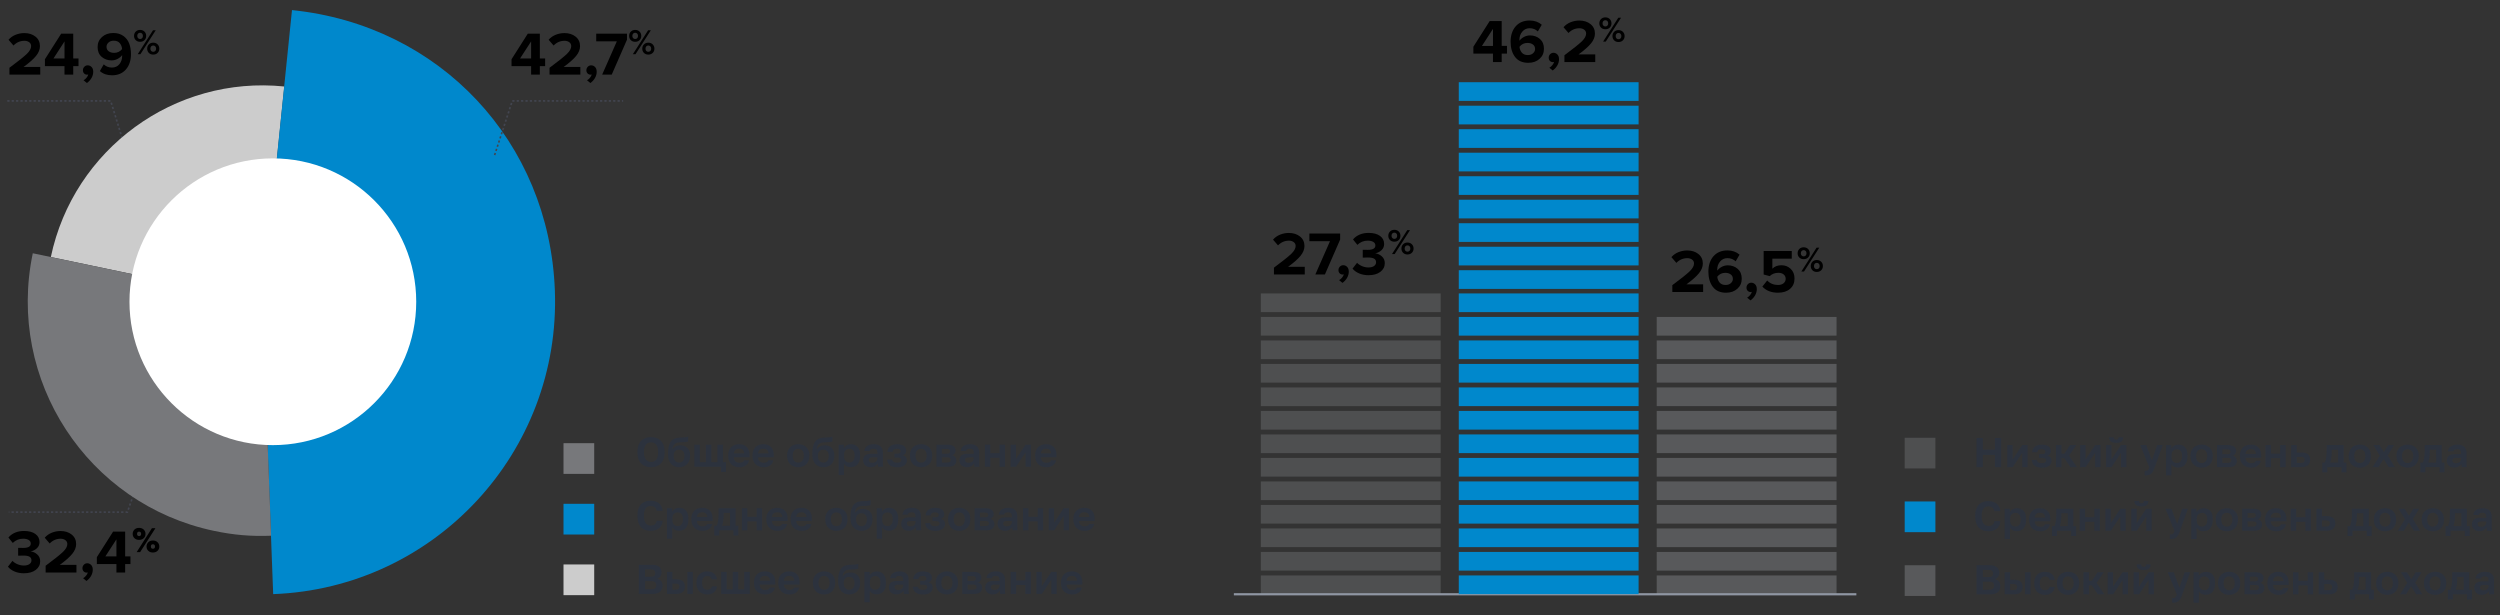 <?xml version="1.0" encoding="UTF-8"?>
<svg id="Layer_1" xmlns="http://www.w3.org/2000/svg" version="1.1" viewBox="0 0 1140 280.66">
  <rect x="0" y="0" width="1140" height="280.66" fill="#333333" stroke="none"/>
  <!-- Generator: Adobe Illustrator 29.0.1, SVG Export Plug-In . SVG Version: 2.1.0 Build 192)  -->
  <defs>
    <style>
      .st0 {
        fill: #77787b;
      }

      .st1 {
        fill: #58595b;
      }

      .st2 {
        fill: #77787b;
        opacity: .4;
      }

      .st3 {
        stroke: #8f96a3;
      }

      .st3, .st4 {
        fill: none;
        stroke-miterlimit: 10;
      }

      .st5 {
        fill: #ccc;
      }

      .st6 {
        fill: #fff;
      }

      .st4 {
        stroke: #424550;
        stroke-dasharray: 1 0 0;
        stroke-width: .75px;
      }

      .st7 {
        fill: #08c;
      }

      .st8 {
        fill: #2c323d;
      }
    </style>
  </defs>
  <polyline class="st4" points="58.09 70.72 50.47 46.01 2.71 46.01"/>
  <g>
    <path class="st8" d="M296.87,199.31c.84,0,1.63.13,2.38.38.75.25,1.41.65,1.98,1.19.57.54,1.02,1.23,1.35,2.07.33.84.49,1.85.49,3.01v.38c0,1.18-.16,2.19-.49,3.04-.33.85-.78,1.55-1.35,2.09-.57.54-1.23.95-1.98,1.21-.75.26-1.54.39-2.38.39s-1.63-.13-2.38-.39c-.75-.26-1.41-.66-1.98-1.21-.57-.54-1.02-1.24-1.35-2.09-.33-.85-.49-1.87-.49-3.06v-.36c0-1.17.16-2.17.49-3.01.33-.84.78-1.53,1.35-2.07.57-.54,1.23-.93,1.98-1.19.75-.25,1.54-.38,2.38-.38ZM296.87,201.72c-.43,0-.84.07-1.23.22s-.73.39-1.03.72c-.29.34-.53.77-.7,1.31-.18.54-.27,1.2-.27,1.99v.38c0,.8.09,1.47.27,2.02.18.55.42,1,.72,1.34.3.34.65.59,1.04.73.39.15.8.22,1.22.22.46,0,.88-.07,1.26-.22.39-.15.72-.39,1.02-.73.29-.34.52-.79.68-1.34s.25-1.23.25-2.02v-.38c0-.79-.09-1.45-.26-1.99s-.4-.98-.69-1.31c-.29-.33-.63-.58-1.03-.72s-.81-.22-1.25-.22Z"/>
    <path class="st8" d="M309.68,213.07c-.71,0-1.37-.12-1.99-.36s-1.15-.6-1.61-1.09c-.46-.49-.81-1.09-1.07-1.8-.26-.72-.39-1.55-.39-2.5v-.44c0-1.14.09-2.15.27-3.04.18-.89.47-1.64.88-2.26.41-.62.96-1.11,1.63-1.45.68-.35,1.52-.55,2.52-.6.39-.01.78-.02,1.16-.04.38-.01.74-.03,1.08-.06s.65-.07.93-.12c.28-.06.53-.14.74-.24v2.22c-.2.11-.58.21-1.13.29-.55.08-1.38.12-2.5.13-.57.01-1.06.08-1.48.2s-.77.31-1.06.57c-.29.26-.52.6-.68,1.02s-.28.93-.34,1.54c.29-.57.74-1.04,1.36-1.42.61-.37,1.39-.56,2.33-.56.63,0,1.22.1,1.75.3.53.2.99.5,1.37.88.38.39.68.86.9,1.42.22.56.33,1.21.33,1.95v.36c0,.8-.13,1.51-.38,2.15s-.6,1.17-1.05,1.61c-.45.44-.98.77-1.59,1-.61.23-1.27.34-1.98.34ZM309.64,210.94c.76,0,1.36-.25,1.8-.76.44-.51.67-1.22.67-2.15v-.38c0-.8-.23-1.43-.68-1.9-.46-.47-1.05-.7-1.79-.7s-1.31.23-1.77.7-.68,1.1-.68,1.9v.34c0,.46.06.87.19,1.23.13.37.3.68.52.93.22.25.48.45.78.58.3.13.62.2.96.2Z"/>
    <path class="st8" d="M328.79,212.84h-12.18v-10.07h2.51v7.98h2.76v-7.98h2.51v7.98h2.75v-7.98h2.51v7.98h1.41v4.46h-2.26v-2.38Z"/>
    <path class="st8" d="M337.15,213.07c-.73,0-1.41-.11-2.03-.33-.62-.22-1.16-.55-1.62-.99-.46-.44-.81-.98-1.06-1.62-.25-.65-.38-1.39-.38-2.24v-.38c0-.82.13-1.54.4-2.17.27-.62.62-1.14,1.06-1.55.44-.41.96-.72,1.56-.93.6-.21,1.22-.31,1.88-.31,1.56,0,2.75.44,3.58,1.31s1.24,2.06,1.24,3.55v1.14h-7.16c.01.44.09.82.24,1.13s.34.56.57.76c.23.2.5.34.8.44.3.1.6.14.9.14.65,0,1.14-.1,1.49-.29.35-.2.57-.47.67-.83h2.3c-.2,1.03-.7,1.81-1.49,2.36s-1.78.82-2.95.82ZM337.02,204.59c-.3,0-.6.04-.87.12-.28.08-.53.21-.75.39-.22.18-.4.41-.54.68-.14.28-.22.61-.23,1.01h4.73c-.01-.39-.08-.73-.21-1.01-.13-.28-.29-.51-.5-.68-.21-.18-.45-.31-.73-.39-.28-.08-.58-.12-.89-.12Z"/>
    <path class="st8" d="M348.21,213.07c-.73,0-1.41-.11-2.03-.33-.62-.22-1.16-.55-1.62-.99-.46-.44-.81-.98-1.06-1.62-.25-.65-.38-1.39-.38-2.24v-.38c0-.82.13-1.54.4-2.17.27-.62.62-1.14,1.06-1.55.44-.41.96-.72,1.56-.93.6-.21,1.22-.31,1.88-.31,1.56,0,2.75.44,3.58,1.31s1.24,2.06,1.24,3.55v1.14h-7.16c.01.44.09.82.24,1.13s.34.56.57.76c.23.2.5.34.8.44.3.1.6.14.9.14.65,0,1.14-.1,1.49-.29.35-.2.57-.47.67-.83h2.3c-.2,1.03-.7,1.81-1.49,2.36s-1.78.82-2.95.82ZM348.07,204.59c-.3,0-.6.04-.87.12-.28.08-.53.21-.75.39-.22.18-.4.41-.54.68-.14.28-.22.61-.23,1.01h4.73c-.01-.39-.08-.73-.21-1.01-.13-.28-.29-.51-.5-.68-.21-.18-.45-.31-.73-.39-.28-.08-.58-.12-.89-.12Z"/>
    <path class="st8" d="M364.01,213.07c-.68,0-1.34-.11-1.96-.32-.62-.22-1.16-.54-1.62-.97-.46-.43-.83-.97-1.1-1.62-.27-.65-.41-1.42-.41-2.29v-.32c0-.82.14-1.55.41-2.17.27-.62.64-1.14,1.1-1.56s1-.73,1.62-.95c.62-.22,1.27-.32,1.96-.32s1.33.11,1.95.32c.61.21,1.15.53,1.61.95s.83.94,1.1,1.56c.27.62.41,1.34.41,2.17v.36c0,.86-.14,1.62-.41,2.26-.27.65-.64,1.18-1.1,1.61-.46.43-1,.75-1.61.97-.61.21-1.26.32-1.95.32ZM364.01,210.96c.35,0,.68-.06.99-.19.3-.13.57-.32.8-.58s.41-.58.54-.96.2-.82.2-1.33v-.36c0-.46-.07-.86-.2-1.23s-.31-.67-.54-.91-.49-.43-.8-.56c-.3-.13-.63-.19-.99-.19s-.69.06-1,.19c-.31.13-.58.31-.81.56s-.41.55-.53.91-.19.77-.19,1.23v.32c0,.52.06.97.19,1.36.13.39.3.71.53.96.23.25.5.45.81.58.31.13.64.2,1,.2Z"/>
    <path class="st8" d="M375.47,213.07c-.71,0-1.37-.12-1.99-.36s-1.15-.6-1.61-1.09c-.46-.49-.81-1.09-1.07-1.8-.26-.72-.39-1.55-.39-2.5v-.44c0-1.14.09-2.15.27-3.04.18-.89.47-1.64.88-2.26.41-.62.96-1.11,1.63-1.45.68-.35,1.52-.55,2.52-.6.39-.01.78-.02,1.16-.04.38-.01.74-.03,1.08-.06s.65-.07.93-.12c.28-.06.53-.14.74-.24v2.22c-.2.11-.58.21-1.13.29-.55.08-1.38.12-2.5.13-.57.01-1.06.08-1.48.2s-.77.31-1.06.57c-.29.26-.52.6-.68,1.02s-.28.93-.34,1.54c.29-.57.74-1.04,1.36-1.42.61-.37,1.39-.56,2.33-.56.63,0,1.22.1,1.75.3.53.2.99.5,1.37.88.38.39.68.86.9,1.42.22.56.33,1.21.33,1.95v.36c0,.8-.13,1.51-.38,2.15s-.6,1.17-1.05,1.61c-.45.44-.98.77-1.59,1-.61.23-1.27.34-1.98.34ZM375.43,210.94c.76,0,1.36-.25,1.8-.76.44-.51.67-1.22.67-2.15v-.38c0-.8-.23-1.43-.68-1.9-.46-.47-1.05-.7-1.79-.7s-1.31.23-1.77.7-.68,1.1-.68,1.9v.34c0,.46.06.87.19,1.23.13.37.3.68.52.93.22.25.48.45.78.58.3.13.62.2.96.2Z"/>
    <path class="st8" d="M382.41,202.77h2.39v1.58c.33-.57.77-1.01,1.33-1.32.56-.31,1.2-.47,1.92-.47,1.28,0,2.29.42,3.04,1.25.75.83,1.12,2.07,1.12,3.73v.36c0,.86-.1,1.62-.31,2.26-.21.65-.5,1.18-.87,1.61-.37.42-.83.74-1.36.95-.53.21-1.12.31-1.77.31-.72,0-1.35-.15-1.88-.44-.53-.29-.92-.69-1.18-1.2v5.24h-2.43v-13.87ZM387.36,210.92c.67,0,1.23-.25,1.67-.74s.67-1.25.67-2.28v-.36c0-.96-.22-1.68-.65-2.16-.43-.48-.99-.71-1.69-.71s-1.31.22-1.77.67-.68,1.04-.68,1.8v1.18c0,.81.22,1.45.67,1.91.44.46,1.04.69,1.79.69Z"/>
    <path class="st8" d="M396.98,213.05c-.56,0-1.05-.08-1.47-.25-.42-.16-.78-.39-1.06-.67-.28-.28-.5-.62-.65-1.01-.15-.39-.22-.8-.22-1.24,0-1.98,1.22-2.96,3.67-2.96h2.85v-.51c0-.66-.14-1.12-.43-1.39-.29-.27-.71-.4-1.28-.4-.61,0-1.05.1-1.33.3-.28.2-.44.45-.48.74h-2.45c.04-.44.16-.86.35-1.24s.48-.71.84-.98c.36-.27.8-.49,1.33-.65.53-.16,1.14-.24,1.83-.24.6,0,1.15.07,1.65.22.51.15.94.37,1.31.68.37.31.65.71.85,1.2.2.49.3,1.07.3,1.76v3.88c0,.51,0,.95,0,1.33s.04.79.1,1.22h-2.3c-.05-.29-.08-.54-.09-.75-.01-.21-.02-.47-.02-.79-.25.47-.67.88-1.24,1.23-.57.35-1.27.52-2.09.52ZM397.74,211.03c.32,0,.62-.04.9-.13.28-.09.53-.21.75-.38.22-.16.39-.37.51-.61s.19-.51.19-.82v-.51h-2.38c-1.04,0-1.56.39-1.56,1.18,0,.33.12.62.36.88s.65.39,1.22.39Z"/>
    <path class="st8" d="M409.14,213.07c-1.51,0-2.64-.31-3.4-.93-.76-.62-1.17-1.49-1.23-2.6h2.26c.06.42.28.76.66,1.04s.93.41,1.66.41,1.21-.12,1.51-.36c.3-.24.45-.52.45-.84,0-.38-.13-.67-.39-.87-.26-.2-.71-.3-1.36-.3h-1.46v-1.75h1.33c.57,0,.97-.09,1.2-.28.23-.19.34-.47.34-.84,0-.29-.13-.55-.4-.78-.27-.23-.68-.34-1.25-.34-.71,0-1.22.13-1.52.4-.3.27-.48.6-.53,1.01h-2.34c.06-1.09.48-1.94,1.24-2.56.76-.61,1.81-.92,3.15-.92s2.42.27,3.11.8,1.04,1.25,1.04,2.15c0,.48-.12.91-.37,1.29-.25.38-.64.66-1.17.84.72.18,1.22.46,1.48.86.27.4.4.87.4,1.42,0,.46-.09.88-.28,1.26-.18.39-.46.72-.83,1.01-.37.29-.82.51-1.37.67-.54.16-1.18.24-1.92.24Z"/>
    <path class="st8" d="M420.02,213.07c-.68,0-1.34-.11-1.96-.32-.62-.22-1.16-.54-1.62-.97-.46-.43-.83-.97-1.1-1.62-.27-.65-.41-1.42-.41-2.29v-.32c0-.82.14-1.55.41-2.17.27-.62.64-1.14,1.1-1.56s1-.73,1.62-.95c.62-.22,1.27-.32,1.96-.32s1.33.11,1.95.32c.61.21,1.15.53,1.61.95s.83.94,1.1,1.56c.27.62.41,1.34.41,2.17v.36c0,.86-.14,1.62-.41,2.26-.27.65-.64,1.18-1.1,1.61-.46.43-1,.75-1.61.97-.61.21-1.26.32-1.95.32ZM420.02,210.96c.35,0,.68-.06.99-.19.3-.13.57-.32.8-.58s.41-.58.54-.96.2-.82.2-1.33v-.36c0-.46-.07-.86-.2-1.23s-.31-.67-.54-.91-.49-.43-.8-.56c-.3-.13-.63-.19-.99-.19s-.69.06-1,.19c-.31.13-.58.31-.81.56s-.41.55-.53.91-.19.77-.19,1.23v.32c0,.52.06.97.19,1.36.13.39.3.71.53.96.23.25.5.45.81.58.31.13.64.2,1,.2Z"/>
    <path class="st8" d="M427.04,202.77h5.05c.65,0,1.2.07,1.66.2.46.13.84.32,1.14.56.3.24.52.53.66.85.14.33.21.69.21,1.08,0,.47-.14.91-.42,1.32-.28.41-.67.69-1.16.83.62.15,1.09.44,1.42.86.32.42.48.92.48,1.49,0,.87-.29,1.57-.87,2.09-.58.52-1.49.78-2.74.78h-5.43v-10.07ZM431.73,206.91c.58,0,.98-.1,1.2-.29.22-.2.32-.47.32-.81s-.11-.59-.33-.79-.62-.29-1.19-.29h-2.26v2.19h2.26ZM431.98,210.88c.57,0,.98-.1,1.23-.29.25-.2.37-.48.37-.86s-.12-.67-.35-.87c-.23-.2-.65-.3-1.24-.3h-2.51v2.34h2.51Z"/>
    <path class="st8" d="M440.91,213.05c-.56,0-1.05-.08-1.47-.25-.42-.16-.78-.39-1.06-.67-.28-.28-.5-.62-.65-1.01-.15-.39-.22-.8-.22-1.24,0-1.98,1.22-2.96,3.67-2.96h2.85v-.51c0-.66-.14-1.12-.43-1.39-.29-.27-.71-.4-1.28-.4-.61,0-1.05.1-1.33.3-.28.2-.44.45-.48.74h-2.45c.04-.44.16-.86.35-1.24s.48-.71.84-.98c.36-.27.8-.49,1.33-.65.53-.16,1.14-.24,1.83-.24.6,0,1.15.07,1.65.22.51.15.94.37,1.31.68.37.31.65.71.85,1.2.2.49.3,1.07.3,1.76v3.88c0,.51,0,.95,0,1.33s.04.79.1,1.22h-2.3c-.05-.29-.08-.54-.09-.75-.01-.21-.02-.47-.02-.79-.25.47-.67.88-1.24,1.23-.57.35-1.27.52-2.09.52ZM441.67,211.03c.32,0,.62-.04.9-.13.28-.09.53-.21.75-.38.22-.16.39-.37.51-.61s.19-.51.19-.82v-.51h-2.38c-1.04,0-1.56.39-1.56,1.18,0,.33.12.62.36.88s.65.39,1.22.39Z"/>
    <path class="st8" d="M449.09,202.77h2.51v3.9h4.2v-3.9h2.51v10.07h-2.51v-4.08h-4.2v4.08h-2.51v-10.07Z"/>
    <path class="st8" d="M460.84,202.77h2.45v6.56l4.35-6.56h2.47v10.07h-2.45v-6.55l-4.35,6.55h-2.47v-10.07Z"/>
    <path class="st8" d="M477.14,213.07c-.73,0-1.41-.11-2.03-.33-.62-.22-1.16-.55-1.62-.99-.46-.44-.81-.98-1.06-1.62-.25-.65-.38-1.39-.38-2.24v-.38c0-.82.13-1.54.4-2.17.27-.62.62-1.14,1.06-1.55.44-.41.96-.72,1.56-.93.6-.21,1.22-.31,1.88-.31,1.56,0,2.75.44,3.58,1.31s1.24,2.06,1.24,3.55v1.14h-7.16c.01.44.09.82.24,1.13s.34.56.57.76c.23.2.5.34.8.44.3.1.6.14.9.14.65,0,1.14-.1,1.49-.29.35-.2.57-.47.67-.83h2.3c-.2,1.03-.7,1.81-1.49,2.36s-1.78.82-2.95.82ZM477.01,204.59c-.3,0-.6.04-.87.12-.28.08-.53.21-.75.39-.22.18-.4.41-.54.68-.14.28-.22.61-.23,1.01h4.73c-.01-.39-.08-.73-.21-1.01-.13-.28-.29-.51-.5-.68-.21-.18-.45-.31-.73-.39-.28-.08-.58-.12-.89-.12Z"/>
    <path class="st8" d="M301.6,239.57c-.32.59-.72,1.07-1.22,1.43s-1.06.64-1.7.81-1.33.26-2.06.26c-.84,0-1.61-.13-2.34-.38-.72-.25-1.35-.65-1.89-1.2-.54-.54-.96-1.25-1.26-2.1-.3-.86-.46-1.88-.46-3.07v-.36c0-1.17.15-2.17.46-3.01.3-.84.72-1.53,1.26-2.07.54-.54,1.17-.93,1.89-1.19.72-.25,1.5-.38,2.34-.38.73,0,1.43.1,2.08.29.65.19,1.23.48,1.72.86.49.38.89.86,1.2,1.43.3.58.48,1.25.53,2.02h-2.72c-.14-.76-.45-1.31-.94-1.66-.49-.35-1.09-.52-1.81-.52-.44,0-.85.07-1.22.22-.37.15-.69.39-.96.72-.27.34-.48.77-.64,1.31s-.23,1.2-.23,1.99v.38c0,.8.09,1.47.26,2.02.17.55.4,1,.68,1.34.29.34.62.59,1.01.73.39.15.8.22,1.24.22.76,0,1.36-.19,1.81-.57s.72-.93.82-1.65h2.72c-.06.84-.25,1.55-.57,2.14Z"/>
    <path class="st8" d="M304.11,231.77h2.39v1.58c.33-.57.77-1.01,1.33-1.32.56-.31,1.2-.47,1.92-.47,1.28,0,2.29.42,3.04,1.25.75.83,1.12,2.07,1.12,3.73v.36c0,.86-.1,1.62-.31,2.26-.21.65-.5,1.18-.87,1.61-.37.42-.83.74-1.36.95-.53.21-1.12.31-1.77.31-.72,0-1.35-.15-1.88-.44-.53-.29-.92-.69-1.18-1.2v5.24h-2.43v-13.87ZM309.07,239.92c.67,0,1.23-.25,1.67-.74s.67-1.25.67-2.28v-.36c0-.96-.22-1.68-.65-2.16-.43-.48-.99-.71-1.69-.71s-1.31.22-1.77.67-.68,1.04-.68,1.8v1.18c0,.81.22,1.45.67,1.91.44.46,1.04.69,1.79.69Z"/>
    <path class="st8" d="M320.33,242.07c-.73,0-1.41-.11-2.03-.33-.62-.22-1.16-.55-1.62-.99-.46-.44-.81-.98-1.06-1.62-.25-.65-.38-1.39-.38-2.24v-.38c0-.82.13-1.54.4-2.17.27-.62.62-1.14,1.06-1.55.44-.41.96-.72,1.56-.93.6-.21,1.22-.31,1.88-.31,1.56,0,2.75.44,3.58,1.31s1.24,2.06,1.24,3.55v1.14h-7.16c.01.44.09.82.24,1.13s.34.56.57.76c.23.2.5.34.8.44.3.1.6.14.9.14.65,0,1.14-.1,1.49-.29.35-.2.57-.47.67-.83h2.3c-.2,1.03-.7,1.81-1.49,2.36s-1.78.82-2.95.82ZM320.2,233.59c-.3,0-.6.04-.87.12-.28.08-.53.21-.75.39-.22.18-.4.41-.54.68-.14.28-.22.61-.23,1.01h4.73c-.01-.39-.08-.73-.21-1.01-.13-.28-.29-.51-.5-.68-.21-.18-.45-.31-.73-.39-.28-.08-.58-.12-.89-.12Z"/>
    <path class="st8" d="M325.69,239.73h1.1c.13-.19.24-.46.35-.82.11-.35.2-.77.28-1.24.08-.47.14-.98.18-1.54.04-.56.07-1.14.07-1.75v-2.62h7.75v7.96h1.27v4.48h-2.24v-2.38h-6.48v2.38h-2.28v-4.48ZM332.91,239.73v-5.87h-2.94v1.03c0,1.04-.07,1.98-.2,2.82-.13.84-.31,1.52-.52,2.02h3.67Z"/>
    <path class="st8" d="M338.31,231.77h2.51v3.9h4.2v-3.9h2.51v10.07h-2.51v-4.08h-4.2v4.08h-2.51v-10.07Z"/>
    <path class="st8" d="M354.53,242.07c-.73,0-1.41-.11-2.03-.33-.62-.22-1.16-.55-1.62-.99-.46-.44-.81-.98-1.06-1.62-.25-.65-.38-1.39-.38-2.24v-.38c0-.82.13-1.54.4-2.17.27-.62.62-1.14,1.06-1.55.44-.41.96-.72,1.56-.93.6-.21,1.22-.31,1.88-.31,1.56,0,2.75.44,3.58,1.31s1.24,2.06,1.24,3.55v1.14h-7.16c.01.44.09.82.24,1.13s.34.56.57.76c.23.2.5.34.8.44.3.1.6.14.9.14.65,0,1.14-.1,1.49-.29.35-.2.57-.47.67-.83h2.3c-.2,1.03-.7,1.81-1.49,2.36s-1.78.82-2.95.82ZM354.4,233.59c-.3,0-.6.04-.87.12-.28.08-.53.21-.75.39-.22.18-.4.41-.54.68-.14.28-.22.61-.23,1.01h4.73c-.01-.39-.08-.73-.21-1.01-.13-.28-.29-.51-.5-.68-.21-.18-.45-.31-.73-.39-.28-.08-.58-.12-.89-.12Z"/>
    <path class="st8" d="M365.59,242.07c-.73,0-1.41-.11-2.03-.33-.62-.22-1.16-.55-1.62-.99-.46-.44-.81-.98-1.06-1.62-.25-.65-.38-1.39-.38-2.24v-.38c0-.82.13-1.54.4-2.17.27-.62.62-1.14,1.06-1.55.44-.41.96-.72,1.56-.93.6-.21,1.22-.31,1.88-.31,1.56,0,2.75.44,3.58,1.31s1.24,2.06,1.24,3.55v1.14h-7.16c.01.44.09.82.24,1.13s.34.56.57.76c.23.2.5.34.8.44.3.1.6.14.9.14.65,0,1.14-.1,1.49-.29.35-.2.57-.47.67-.83h2.3c-.2,1.03-.7,1.81-1.49,2.36s-1.78.82-2.95.82ZM365.46,233.59c-.3,0-.6.04-.87.12-.28.08-.53.21-.75.39-.22.18-.4.41-.54.68-.14.28-.22.61-.23,1.01h4.73c-.01-.39-.08-.73-.21-1.01-.13-.28-.29-.51-.5-.68-.21-.18-.45-.31-.73-.39-.28-.08-.58-.12-.89-.12Z"/>
    <path class="st8" d="M381.4,242.07c-.68,0-1.34-.11-1.96-.32-.62-.22-1.16-.54-1.62-.97-.46-.43-.83-.97-1.1-1.62-.27-.65-.41-1.42-.41-2.29v-.32c0-.82.14-1.55.41-2.17.27-.62.64-1.14,1.1-1.56s1-.73,1.62-.95c.62-.22,1.27-.32,1.96-.32s1.33.11,1.95.32c.61.21,1.15.53,1.61.95s.83.94,1.1,1.56c.27.62.41,1.34.41,2.17v.36c0,.86-.14,1.62-.41,2.26-.27.65-.64,1.18-1.1,1.61-.46.43-1,.75-1.61.97-.61.21-1.26.32-1.95.32ZM381.4,239.96c.35,0,.68-.06.99-.19.3-.13.57-.32.8-.58s.41-.58.54-.96.2-.82.2-1.33v-.36c0-.46-.07-.86-.2-1.23s-.31-.67-.54-.91-.49-.43-.8-.56c-.3-.13-.63-.19-.99-.19s-.69.06-1,.19c-.31.13-.58.31-.81.56s-.41.55-.53.91-.19.77-.19,1.23v.32c0,.52.06.97.19,1.36.13.39.3.71.53.96.23.25.5.45.81.58.31.13.64.2,1,.2Z"/>
    <path class="st8" d="M392.86,242.07c-.71,0-1.37-.12-1.99-.36s-1.15-.6-1.61-1.09c-.46-.49-.81-1.09-1.07-1.8-.26-.72-.39-1.55-.39-2.5v-.44c0-1.14.09-2.15.27-3.04.18-.89.47-1.64.88-2.26.41-.62.96-1.11,1.63-1.45.68-.35,1.52-.55,2.52-.6.39-.01.78-.02,1.16-.04.38-.01.74-.03,1.08-.06s.65-.07.93-.12c.28-.06.53-.14.74-.24v2.22c-.2.11-.58.21-1.13.29-.55.08-1.38.12-2.5.13-.57.01-1.06.08-1.48.2s-.77.31-1.06.57c-.29.26-.52.6-.68,1.02s-.28.93-.34,1.54c.29-.57.74-1.04,1.36-1.42.61-.37,1.39-.56,2.33-.56.63,0,1.22.1,1.75.3.53.2.99.5,1.37.88.38.39.68.86.9,1.42.22.56.33,1.21.33,1.95v.36c0,.8-.13,1.51-.38,2.15s-.6,1.17-1.05,1.61c-.45.44-.98.77-1.59,1-.61.23-1.27.34-1.98.34ZM392.82,239.94c.76,0,1.36-.25,1.8-.76.44-.51.67-1.22.67-2.15v-.38c0-.8-.23-1.43-.68-1.9-.46-.47-1.05-.7-1.79-.7s-1.31.23-1.77.7-.68,1.1-.68,1.9v.34c0,.46.06.87.19,1.23.13.37.3.68.52.93.22.25.48.45.78.58.3.13.62.2.96.2Z"/>
    <path class="st8" d="M399.79,231.77h2.39v1.58c.33-.57.77-1.01,1.33-1.32.56-.31,1.2-.47,1.92-.47,1.28,0,2.29.42,3.04,1.25.75.83,1.12,2.07,1.12,3.73v.36c0,.86-.1,1.62-.31,2.26-.21.65-.5,1.18-.87,1.61-.37.42-.83.74-1.36.95-.53.21-1.12.31-1.77.31-.72,0-1.35-.15-1.88-.44-.53-.29-.92-.69-1.18-1.2v5.24h-2.43v-13.87ZM404.75,239.92c.67,0,1.23-.25,1.67-.74s.67-1.25.67-2.28v-.36c0-.96-.22-1.68-.65-2.16-.43-.48-.99-.71-1.69-.71s-1.31.22-1.77.67-.68,1.04-.68,1.8v1.18c0,.81.22,1.45.67,1.91.44.46,1.04.69,1.79.69Z"/>
    <path class="st8" d="M414.36,242.05c-.56,0-1.05-.08-1.47-.25-.42-.16-.78-.39-1.06-.67-.28-.28-.5-.62-.65-1.01-.15-.39-.22-.8-.22-1.24,0-1.98,1.22-2.96,3.67-2.96h2.85v-.51c0-.66-.14-1.12-.43-1.39-.29-.27-.71-.4-1.28-.4-.61,0-1.05.1-1.33.3-.28.2-.44.45-.48.74h-2.45c.04-.44.16-.86.35-1.24s.48-.71.84-.98c.36-.27.8-.49,1.33-.65.53-.16,1.14-.24,1.83-.24.6,0,1.15.07,1.65.22.51.15.94.37,1.31.68.37.31.65.71.85,1.2.2.49.3,1.07.3,1.76v3.88c0,.51,0,.95,0,1.33s.04.79.1,1.22h-2.3c-.05-.29-.08-.54-.09-.75-.01-.21-.02-.47-.02-.79-.25.47-.67.88-1.24,1.23-.57.35-1.27.52-2.09.52ZM415.12,240.03c.32,0,.62-.04.9-.13.28-.09.53-.21.75-.38.22-.16.39-.37.51-.61s.19-.51.19-.82v-.51h-2.38c-1.04,0-1.56.39-1.56,1.18,0,.33.12.62.36.88s.65.39,1.22.39Z"/>
    <path class="st8" d="M426.52,242.07c-1.51,0-2.64-.31-3.4-.93-.76-.62-1.17-1.49-1.23-2.6h2.26c.06.42.28.76.66,1.04s.93.41,1.66.41,1.21-.12,1.51-.36c.3-.24.45-.52.45-.84,0-.38-.13-.67-.39-.87-.26-.2-.71-.3-1.36-.3h-1.46v-1.75h1.33c.57,0,.97-.09,1.2-.28.23-.19.34-.47.34-.84,0-.29-.13-.55-.4-.78-.27-.23-.68-.34-1.25-.34-.71,0-1.22.13-1.52.4-.3.27-.48.6-.53,1.01h-2.34c.06-1.09.48-1.94,1.24-2.56.76-.61,1.81-.92,3.15-.92s2.42.27,3.11.8,1.04,1.25,1.04,2.15c0,.48-.12.91-.37,1.29-.25.38-.64.66-1.17.84.72.18,1.22.46,1.48.86.27.4.4.87.4,1.42,0,.46-.09.88-.28,1.26-.18.39-.46.72-.83,1.01-.37.29-.82.51-1.37.67-.54.16-1.18.24-1.92.24Z"/>
    <path class="st8" d="M437.41,242.07c-.68,0-1.34-.11-1.96-.32-.62-.22-1.16-.54-1.62-.97-.46-.43-.83-.97-1.1-1.62-.27-.65-.41-1.42-.41-2.29v-.32c0-.82.14-1.55.41-2.17.27-.62.64-1.14,1.1-1.56s1-.73,1.62-.95c.62-.22,1.27-.32,1.96-.32s1.33.11,1.95.32c.61.21,1.15.53,1.61.95s.83.94,1.1,1.56c.27.62.41,1.34.41,2.17v.36c0,.86-.14,1.62-.41,2.26-.27.65-.64,1.18-1.1,1.61-.46.43-1,.75-1.61.97-.61.21-1.26.32-1.95.32ZM437.41,239.96c.35,0,.68-.06.99-.19.3-.13.57-.32.8-.58s.41-.58.54-.96.2-.82.2-1.33v-.36c0-.46-.07-.86-.2-1.23s-.31-.67-.54-.91-.49-.43-.8-.56c-.3-.13-.63-.19-.99-.19s-.69.06-1,.19c-.31.13-.58.31-.81.56s-.41.55-.53.91-.19.77-.19,1.23v.32c0,.52.06.97.19,1.36.13.39.3.71.53.96.23.25.5.45.81.58.31.13.64.2,1,.2Z"/>
    <path class="st8" d="M444.42,231.77h5.05c.65,0,1.2.07,1.66.2.46.13.84.32,1.14.56.3.24.52.53.66.85.14.33.21.69.21,1.08,0,.47-.14.91-.42,1.32-.28.41-.67.69-1.16.83.62.15,1.09.44,1.42.86.32.42.48.92.48,1.49,0,.87-.29,1.57-.87,2.09-.58.52-1.49.78-2.74.78h-5.43v-10.07ZM449.11,235.91c.58,0,.98-.1,1.2-.29.22-.2.32-.47.32-.81s-.11-.59-.33-.79-.62-.29-1.19-.29h-2.26v2.19h2.26ZM449.36,239.88c.57,0,.98-.1,1.23-.29.25-.2.37-.48.37-.86s-.12-.67-.35-.87c-.23-.2-.65-.3-1.24-.3h-2.51v2.34h2.51Z"/>
    <path class="st8" d="M458.29,242.05c-.56,0-1.05-.08-1.47-.25-.42-.16-.78-.39-1.06-.67-.28-.28-.5-.62-.65-1.01-.15-.39-.22-.8-.22-1.24,0-1.98,1.22-2.96,3.67-2.96h2.85v-.51c0-.66-.14-1.12-.43-1.39-.29-.27-.71-.4-1.28-.4-.61,0-1.05.1-1.33.3-.28.2-.44.45-.48.74h-2.45c.04-.44.16-.86.35-1.24s.48-.71.84-.98c.36-.27.8-.49,1.33-.65.53-.16,1.14-.24,1.83-.24.6,0,1.15.07,1.65.22.51.15.94.37,1.31.68.37.31.65.71.85,1.2.2.49.3,1.07.3,1.76v3.88c0,.51,0,.95,0,1.33s.04.79.1,1.22h-2.3c-.05-.29-.08-.54-.09-.75-.01-.21-.02-.47-.02-.79-.25.47-.67.88-1.24,1.23-.57.35-1.27.52-2.09.52ZM459.05,240.03c.32,0,.62-.04.9-.13.28-.09.53-.21.75-.38.22-.16.39-.37.51-.61s.19-.51.19-.82v-.51h-2.38c-1.04,0-1.56.39-1.56,1.18,0,.33.12.62.36.88s.65.39,1.22.39Z"/>
    <path class="st8" d="M466.48,231.77h2.51v3.9h4.2v-3.9h2.51v10.07h-2.51v-4.08h-4.2v4.08h-2.51v-10.07Z"/>
    <path class="st8" d="M478.22,231.77h2.45v6.56l4.35-6.56h2.47v10.07h-2.45v-6.55l-4.35,6.55h-2.47v-10.07Z"/>
    <path class="st8" d="M494.52,242.07c-.73,0-1.41-.11-2.03-.33-.62-.22-1.16-.55-1.62-.99-.46-.44-.81-.98-1.06-1.62-.25-.65-.38-1.39-.38-2.24v-.38c0-.82.13-1.54.4-2.17.27-.62.62-1.14,1.06-1.55.44-.41.96-.72,1.56-.93.6-.21,1.22-.31,1.88-.31,1.56,0,2.75.44,3.58,1.31s1.24,2.06,1.24,3.55v1.14h-7.16c.01.44.09.82.24,1.13s.34.56.57.76c.23.2.5.34.8.44.3.1.6.14.9.14.65,0,1.14-.1,1.49-.29.35-.2.57-.47.67-.83h2.3c-.2,1.03-.7,1.81-1.49,2.36s-1.78.82-2.95.82ZM494.39,233.59c-.3,0-.6.04-.87.12-.28.08-.53.21-.75.39-.22.18-.4.41-.54.68-.14.28-.22.61-.23,1.01h4.73c-.01-.39-.08-.73-.21-1.01-.13-.28-.29-.51-.5-.68-.21-.18-.45-.31-.73-.39-.28-.08-.58-.12-.89-.12Z"/>
    <path class="st8" d="M291.3,257.54h5.89c1.54,0,2.68.32,3.4.95.72.63,1.08,1.5,1.08,2.6,0,.68-.19,1.27-.56,1.76s-.85.84-1.43,1.05c.76.18,1.36.54,1.8,1.07s.66,1.24.66,2.1c0,.57-.09,1.09-.27,1.55-.18.46-.45.86-.83,1.19-.37.33-.86.58-1.45.76-.6.18-1.31.27-2.15.27h-6.14v-13.3ZM296.62,262.99c.82,0,1.4-.15,1.72-.44.32-.29.48-.7.48-1.22s-.16-.93-.48-1.23-.89-.45-1.71-.45h-2.47v3.33h2.45ZM296.93,268.71c.89,0,1.5-.16,1.84-.47.34-.32.51-.77.51-1.37s-.17-1.05-.51-1.38c-.34-.32-.96-.48-1.86-.48h-2.74v3.71h2.75Z"/>
    <path class="st8" d="M304.11,260.77h2.51v3.4h1.79c2.6,0,3.9,1.1,3.9,3.31,0,.49-.08.95-.23,1.37-.15.42-.38.77-.69,1.06-.31.29-.71.52-1.21.68-.49.17-1.08.25-1.77.25h-4.29v-10.07ZM308.12,268.88c.61,0,1.04-.11,1.29-.34.25-.23.38-.58.38-1.04s-.13-.82-.39-1.04c-.26-.23-.69-.34-1.28-.34h-1.5v2.77h1.5ZM313.42,260.77h2.51v10.07h-2.51v-10.07Z"/>
    <path class="st8" d="M322.5,271.07c-.7,0-1.35-.11-1.95-.32-.6-.22-1.12-.54-1.56-.97-.44-.43-.78-.97-1.03-1.61-.25-.65-.37-1.4-.37-2.26v-.42c0-.81.13-1.52.39-2.14.26-.61.61-1.13,1.05-1.55s.96-.73,1.54-.94,1.19-.31,1.82-.31c.73,0,1.37.09,1.92.29.54.19,1,.45,1.38.79.37.34.67.73.87,1.17s.34.92.39,1.42h-2.32c-.11-.47-.34-.84-.67-1.12-.34-.28-.83-.42-1.47-.42s-1.2.23-1.65.69c-.46.46-.68,1.18-.68,2.16v.4c0,.53.06.99.18,1.37.12.38.29.69.5.94.22.25.47.43.75.54.29.11.6.17.94.17.53,0,.98-.13,1.36-.4.37-.27.63-.65.77-1.14h2.3c-.14,1.13-.6,2.02-1.39,2.68-.79.66-1.81.99-3.08.99Z"/>
    <path class="st8" d="M328.85,260.77h2.51v8h2.76v-8h2.51v8h2.75v-8h2.51v10.07h-13.03v-10.07Z"/>
    <path class="st8" d="M348.91,271.07c-.73,0-1.41-.11-2.03-.33-.62-.22-1.16-.55-1.62-.99-.46-.44-.81-.98-1.06-1.62-.25-.65-.38-1.39-.38-2.24v-.38c0-.82.13-1.54.4-2.17.27-.62.62-1.14,1.06-1.55.44-.41.96-.72,1.56-.93.6-.21,1.22-.31,1.88-.31,1.56,0,2.75.44,3.58,1.31s1.24,2.06,1.24,3.55v1.14h-7.16c.01.44.09.82.24,1.13s.34.56.57.76c.23.2.5.34.8.44.3.1.6.14.9.14.65,0,1.14-.1,1.49-.29.35-.2.57-.47.67-.83h2.3c-.2,1.03-.7,1.81-1.49,2.36s-1.78.82-2.95.82ZM348.78,262.59c-.3,0-.6.04-.87.12-.28.08-.53.21-.75.39-.22.18-.4.41-.54.68-.14.28-.22.61-.23,1.01h4.73c-.01-.39-.08-.73-.21-1.01-.13-.28-.29-.51-.5-.68-.21-.18-.45-.31-.73-.39-.28-.08-.58-.12-.89-.12Z"/>
    <path class="st8" d="M359.97,271.07c-.73,0-1.41-.11-2.03-.33-.62-.22-1.16-.55-1.62-.99-.46-.44-.81-.98-1.06-1.62-.25-.65-.38-1.39-.38-2.24v-.38c0-.82.13-1.54.4-2.17.27-.62.62-1.14,1.06-1.55.44-.41.96-.72,1.56-.93.6-.21,1.22-.31,1.88-.31,1.56,0,2.75.44,3.58,1.31s1.24,2.06,1.24,3.55v1.14h-7.16c.01.44.09.82.24,1.13s.34.56.57.76c.23.2.5.34.8.44.3.1.6.14.9.14.65,0,1.14-.1,1.49-.29.35-.2.57-.47.67-.83h2.3c-.2,1.03-.7,1.81-1.49,2.36s-1.78.82-2.95.82ZM359.83,262.59c-.3,0-.6.04-.87.12-.28.08-.53.21-.75.39-.22.18-.4.41-.54.68-.14.28-.22.61-.23,1.01h4.73c-.01-.39-.08-.73-.21-1.01-.13-.28-.29-.51-.5-.68-.21-.18-.45-.31-.73-.39-.28-.08-.58-.12-.89-.12Z"/>
    <path class="st8" d="M375.77,271.07c-.68,0-1.34-.11-1.96-.32-.62-.22-1.16-.54-1.62-.97-.46-.43-.83-.97-1.1-1.62-.27-.65-.41-1.42-.41-2.29v-.32c0-.82.14-1.55.41-2.17.27-.62.64-1.14,1.1-1.56s1-.73,1.62-.95c.62-.22,1.27-.32,1.96-.32s1.33.11,1.95.32c.61.21,1.15.53,1.61.95s.83.94,1.1,1.56c.27.62.41,1.34.41,2.17v.36c0,.86-.14,1.62-.41,2.26-.27.65-.64,1.18-1.1,1.61-.46.43-1,.75-1.61.97-.61.21-1.26.32-1.95.32ZM375.77,268.96c.35,0,.68-.06.99-.19.3-.13.57-.32.8-.58s.41-.58.54-.96.2-.82.2-1.33v-.36c0-.46-.07-.86-.2-1.23s-.31-.67-.54-.91-.49-.43-.8-.56c-.3-.13-.63-.19-.99-.19s-.69.06-1,.19c-.31.13-.58.31-.81.56s-.41.55-.53.91-.19.77-.19,1.23v.32c0,.52.06.97.19,1.36.13.39.3.71.53.96.23.25.5.45.81.58.31.13.64.2,1,.2Z"/>
    <path class="st8" d="M387.23,271.07c-.71,0-1.37-.12-1.99-.36s-1.15-.6-1.61-1.09c-.46-.49-.81-1.09-1.07-1.8-.26-.72-.39-1.55-.39-2.5v-.44c0-1.14.09-2.15.27-3.04.18-.89.47-1.64.88-2.26.41-.62.96-1.11,1.63-1.45.68-.35,1.52-.55,2.52-.6.39-.01.78-.02,1.16-.04.38-.01.74-.03,1.08-.06s.65-.07.93-.12c.28-.06.53-.14.74-.24v2.22c-.2.11-.58.21-1.13.29-.55.08-1.38.12-2.5.13-.57.01-1.06.08-1.48.2s-.77.31-1.06.57c-.29.26-.52.6-.68,1.02s-.28.93-.34,1.54c.29-.57.74-1.04,1.36-1.42.61-.37,1.39-.56,2.33-.56.63,0,1.22.1,1.75.3.53.2.99.5,1.37.88.38.39.68.86.9,1.42.22.56.33,1.21.33,1.95v.36c0,.8-.13,1.51-.38,2.15s-.6,1.17-1.05,1.61c-.45.44-.98.77-1.59,1-.61.23-1.27.34-1.98.34ZM387.19,268.94c.76,0,1.36-.25,1.8-.76.44-.51.67-1.22.67-2.15v-.38c0-.8-.23-1.43-.68-1.9-.46-.47-1.05-.7-1.79-.7s-1.31.23-1.77.7-.68,1.1-.68,1.9v.34c0,.46.06.87.19,1.23.13.37.3.68.52.93.22.25.48.45.78.58.3.13.62.2.96.2Z"/>
    <path class="st8" d="M394.17,260.77h2.39v1.58c.33-.57.77-1.01,1.33-1.32.56-.31,1.2-.47,1.92-.47,1.28,0,2.29.42,3.04,1.25.75.83,1.12,2.07,1.12,3.73v.36c0,.86-.1,1.62-.31,2.26-.21.65-.5,1.18-.87,1.61-.37.42-.83.74-1.36.95-.53.21-1.12.31-1.77.31-.72,0-1.35-.15-1.88-.44-.53-.29-.92-.69-1.18-1.2v5.24h-2.43v-13.87ZM399.13,268.92c.67,0,1.23-.25,1.67-.74s.67-1.25.67-2.28v-.36c0-.96-.22-1.68-.65-2.16-.43-.48-.99-.71-1.69-.71s-1.31.22-1.77.67-.68,1.04-.68,1.8v1.18c0,.81.22,1.45.67,1.91.44.46,1.04.69,1.79.69Z"/>
    <path class="st8" d="M408.74,271.05c-.56,0-1.05-.08-1.47-.25-.42-.16-.78-.39-1.06-.67-.28-.28-.5-.62-.65-1.01-.15-.39-.22-.8-.22-1.24,0-1.98,1.22-2.96,3.67-2.96h2.85v-.51c0-.66-.14-1.12-.43-1.39-.29-.27-.71-.4-1.28-.4-.61,0-1.05.1-1.33.3-.28.2-.44.45-.48.74h-2.45c.04-.44.16-.86.35-1.24s.48-.71.84-.98c.36-.27.8-.49,1.33-.65.53-.16,1.14-.24,1.83-.24.6,0,1.15.07,1.65.22.51.15.94.37,1.31.68.37.31.65.71.85,1.2.2.49.3,1.07.3,1.76v3.88c0,.51,0,.95,0,1.33s.04.79.1,1.22h-2.3c-.05-.29-.08-.54-.09-.75-.01-.21-.02-.47-.02-.79-.25.47-.67.88-1.24,1.23-.57.35-1.27.52-2.09.52ZM409.5,269.03c.32,0,.62-.04.9-.13.28-.09.53-.21.75-.38.22-.16.39-.37.51-.61s.19-.51.19-.82v-.51h-2.38c-1.04,0-1.56.39-1.56,1.18,0,.33.12.62.36.88s.65.39,1.22.39Z"/>
    <path class="st8" d="M420.9,271.07c-1.51,0-2.64-.31-3.4-.93-.76-.62-1.17-1.49-1.23-2.6h2.26c.06.42.28.76.66,1.04s.93.41,1.66.41,1.21-.12,1.51-.36c.3-.24.45-.52.45-.84,0-.38-.13-.67-.39-.87-.26-.2-.71-.3-1.36-.3h-1.46v-1.75h1.33c.57,0,.97-.09,1.2-.28.23-.19.34-.47.34-.84,0-.29-.13-.55-.4-.78-.27-.23-.68-.34-1.25-.34-.71,0-1.22.13-1.52.4-.3.27-.48.6-.53,1.01h-2.34c.06-1.09.48-1.94,1.24-2.56.76-.61,1.81-.92,3.15-.92s2.42.27,3.11.8,1.04,1.25,1.04,2.15c0,.48-.12.91-.37,1.29-.25.38-.64.66-1.17.84.72.18,1.22.46,1.48.86.27.4.4.87.4,1.42,0,.46-.09.88-.28,1.26-.18.39-.46.72-.83,1.01-.37.29-.82.51-1.37.67-.54.16-1.18.24-1.92.24Z"/>
    <path class="st8" d="M431.79,271.07c-.68,0-1.34-.11-1.96-.32-.62-.22-1.16-.54-1.62-.97-.46-.43-.83-.97-1.1-1.62-.27-.65-.41-1.42-.41-2.29v-.32c0-.82.14-1.55.41-2.17.27-.62.64-1.14,1.1-1.56s1-.73,1.62-.95c.62-.22,1.27-.32,1.96-.32s1.33.11,1.95.32c.61.21,1.15.53,1.61.95s.83.94,1.1,1.56c.27.62.41,1.34.41,2.17v.36c0,.86-.14,1.62-.41,2.26-.27.65-.64,1.18-1.1,1.61-.46.43-1,.75-1.61.97-.61.21-1.26.32-1.95.32ZM431.79,268.96c.35,0,.68-.06.99-.19.3-.13.57-.32.8-.58s.41-.58.54-.96.2-.82.2-1.33v-.36c0-.46-.07-.86-.2-1.23s-.31-.67-.54-.91-.49-.43-.8-.56c-.3-.13-.63-.19-.99-.19s-.69.06-1,.19c-.31.13-.58.31-.81.56s-.41.55-.53.91-.19.77-.19,1.23v.32c0,.52.06.97.19,1.36.13.39.3.71.53.96.23.25.5.45.81.58.31.13.64.2,1,.2Z"/>
    <path class="st8" d="M438.8,260.77h5.05c.65,0,1.2.07,1.66.2.46.13.84.32,1.14.56.3.24.52.53.66.85.14.33.21.69.21,1.08,0,.47-.14.91-.42,1.32-.28.41-.67.69-1.16.83.62.15,1.09.44,1.42.86.32.42.48.92.48,1.49,0,.87-.29,1.57-.87,2.09-.58.52-1.49.78-2.74.78h-5.43v-10.07ZM443.49,264.91c.58,0,.98-.1,1.2-.29.22-.2.32-.47.32-.81s-.11-.59-.33-.79-.62-.29-1.19-.29h-2.26v2.19h2.26ZM443.74,268.88c.57,0,.98-.1,1.23-.29.25-.2.37-.48.37-.86s-.12-.67-.35-.87c-.23-.2-.65-.3-1.24-.3h-2.51v2.34h2.51Z"/>
    <path class="st8" d="M452.67,271.05c-.56,0-1.05-.08-1.47-.25-.42-.16-.78-.39-1.06-.67-.28-.28-.5-.62-.65-1.01-.15-.39-.22-.8-.22-1.24,0-1.98,1.22-2.96,3.67-2.96h2.85v-.51c0-.66-.14-1.12-.43-1.39-.29-.27-.71-.4-1.28-.4-.61,0-1.05.1-1.33.3-.28.2-.44.45-.48.74h-2.45c.04-.44.16-.86.35-1.24s.48-.71.84-.98c.36-.27.8-.49,1.33-.65.53-.16,1.14-.24,1.83-.24.6,0,1.15.07,1.65.22.51.15.94.37,1.31.68.37.31.65.71.85,1.2.2.49.3,1.07.3,1.76v3.88c0,.51,0,.95,0,1.33s.04.79.1,1.22h-2.3c-.05-.29-.08-.54-.09-.75-.01-.21-.02-.47-.02-.79-.25.47-.67.88-1.24,1.23-.57.35-1.27.52-2.09.52ZM453.43,269.03c.32,0,.62-.04.9-.13.28-.09.53-.21.75-.38.22-.16.39-.37.51-.61s.19-.51.19-.82v-.51h-2.38c-1.04,0-1.56.39-1.56,1.18,0,.33.12.62.36.88s.65.39,1.22.39Z"/>
    <path class="st8" d="M460.86,260.77h2.51v3.9h4.2v-3.9h2.51v10.07h-2.51v-4.08h-4.2v4.08h-2.51v-10.07Z"/>
    <path class="st8" d="M472.6,260.77h2.45v6.56l4.35-6.56h2.47v10.07h-2.45v-6.55l-4.35,6.55h-2.47v-10.07Z"/>
    <path class="st8" d="M488.9,271.07c-.73,0-1.41-.11-2.03-.33-.62-.22-1.16-.55-1.62-.99-.46-.44-.81-.98-1.06-1.62-.25-.65-.38-1.39-.38-2.24v-.38c0-.82.13-1.54.4-2.17.27-.62.62-1.14,1.06-1.55.44-.41.96-.72,1.56-.93.6-.21,1.22-.31,1.88-.31,1.56,0,2.75.44,3.58,1.31s1.24,2.06,1.24,3.55v1.14h-7.16c.01.44.09.82.24,1.13s.34.56.57.76c.23.2.5.34.8.44.3.1.6.14.9.14.65,0,1.14-.1,1.49-.29.35-.2.57-.47.67-.83h2.3c-.2,1.03-.7,1.81-1.49,2.36s-1.78.82-2.95.82ZM488.77,262.59c-.3,0-.6.04-.87.12-.28.08-.53.21-.75.39-.22.18-.4.41-.54.68-.14.28-.22.61-.23,1.01h4.73c-.01-.39-.08-.73-.21-1.01-.13-.28-.29-.51-.5-.68-.21-.18-.45-.31-.73-.39-.28-.08-.58-.12-.89-.12Z"/>
  </g>
  <g>
    <path class="st8" d="M901.31,199.73h2.87v5.3h5.51v-5.3h2.85v13.3h-2.85v-5.62h-5.51v5.62h-2.87v-13.3Z"/>
    <path class="st8" d="M915.33,202.96h2.45v6.56l4.35-6.56h2.47v10.07h-2.45v-6.55l-4.35,6.55h-2.47v-10.07Z"/>
    <path class="st8" d="M931.12,213.26c-1.51,0-2.64-.31-3.4-.93-.76-.62-1.17-1.49-1.23-2.6h2.26c.06.42.28.76.66,1.04s.93.41,1.66.41,1.21-.12,1.51-.36c.3-.24.45-.52.45-.84,0-.38-.13-.67-.39-.87-.26-.2-.71-.3-1.36-.3h-1.46v-1.75h1.33c.57,0,.97-.09,1.2-.28.23-.19.34-.47.34-.84,0-.29-.13-.55-.4-.78-.27-.23-.68-.34-1.25-.34-.71,0-1.22.13-1.52.4-.3.27-.48.6-.53,1.01h-2.34c.06-1.09.48-1.94,1.24-2.56.76-.61,1.81-.92,3.15-.92s2.42.27,3.11.8,1.04,1.25,1.04,2.15c0,.48-.12.91-.37,1.29-.25.38-.64.66-1.17.84.72.18,1.22.46,1.48.86.27.4.4.87.4,1.42,0,.46-.09.88-.28,1.26-.18.39-.46.72-.83,1.01-.37.29-.82.51-1.37.67-.54.16-1.18.24-1.92.24Z"/>
    <path class="st8" d="M940.03,206.86h1.33l2.55-3.9h2.87l-3.27,4.86,3.57,5.21h-2.98l-2.74-4.08h-1.33v4.08h-2.51v-10.07h2.51v3.9Z"/>
    <path class="st8" d="M948.57,202.96h2.45v6.56l4.35-6.56h2.47v10.07h-2.45v-6.55l-4.35,6.55h-2.47v-10.07Z"/>
    <path class="st8" d="M960.38,202.96h2.45v6.56l4.35-6.56h2.47v10.07h-2.45v-6.55l-4.35,6.55h-2.47v-10.07ZM964.96,201.94c-1.11,0-1.93-.21-2.44-.64-.51-.42-.76-1.05-.75-1.89h2.11c0,.41.09.69.26.85s.45.24.83.24c.41,0,.69-.08.85-.24.16-.16.25-.44.25-.85h2.09c.01.84-.24,1.47-.75,1.89-.51.42-1.33.64-2.44.64Z"/>
    <path class="st8" d="M977.96,214.73c.32.01.59,0,.81-.06s.41-.14.57-.26c.16-.12.29-.28.41-.49.11-.2.23-.46.34-.76l-4.14-10.2h2.74l2.6,6.99,2.36-6.99h2.55l-3.65,10.2c-.27.75-.54,1.37-.81,1.85s-.59.87-.94,1.14c-.35.27-.76.46-1.22.56s-.99.14-1.62.11v-2.11Z"/>
    <path class="st8" d="M987.72,202.96h2.39v1.58c.33-.57.77-1.01,1.33-1.32.56-.31,1.2-.47,1.92-.47,1.28,0,2.29.42,3.04,1.25.75.83,1.12,2.07,1.12,3.73v.36c0,.86-.1,1.62-.31,2.26-.21.65-.5,1.18-.87,1.61-.37.42-.83.74-1.36.95-.53.21-1.12.31-1.77.31-.72,0-1.35-.15-1.88-.44-.53-.29-.92-.69-1.18-1.2v5.24h-2.43v-13.87ZM992.68,211.12c.67,0,1.23-.25,1.67-.74s.67-1.25.67-2.28v-.36c0-.96-.22-1.68-.65-2.16-.43-.48-.99-.71-1.69-.71s-1.31.22-1.77.67-.68,1.04-.68,1.8v1.18c0,.81.22,1.45.67,1.91.44.46,1.04.69,1.79.69Z"/>
    <path class="st8" d="M1003.95,213.26c-.68,0-1.34-.11-1.96-.32-.62-.22-1.16-.54-1.62-.97-.46-.43-.83-.97-1.1-1.62-.27-.65-.41-1.42-.41-2.29v-.32c0-.82.14-1.55.41-2.17.27-.62.64-1.14,1.1-1.56s1-.73,1.62-.95c.62-.22,1.27-.32,1.96-.32s1.33.11,1.95.32c.61.21,1.15.53,1.61.95s.83.94,1.1,1.56c.27.62.41,1.34.41,2.17v.36c0,.86-.14,1.62-.41,2.26-.27.65-.64,1.18-1.1,1.61-.46.43-1,.75-1.61.97-.61.21-1.26.32-1.95.32ZM1003.95,211.15c.35,0,.68-.06.99-.19.3-.13.57-.32.8-.58s.41-.58.54-.96.2-.82.2-1.33v-.36c0-.46-.07-.86-.2-1.23s-.31-.67-.54-.91-.49-.43-.8-.56c-.3-.13-.63-.19-.99-.19s-.69.06-1,.19c-.31.13-.58.31-.81.56s-.41.55-.53.91-.19.77-.19,1.23v.32c0,.52.06.97.19,1.36.13.39.3.71.53.96.23.25.5.45.81.58.31.13.64.2,1,.2Z"/>
    <path class="st8" d="M1010.96,202.96h5.05c.65,0,1.2.07,1.66.2.46.13.84.32,1.14.56.3.24.52.53.66.85.14.33.21.69.21,1.08,0,.47-.14.91-.42,1.32-.28.41-.67.69-1.16.83.62.15,1.09.44,1.42.86.32.42.48.92.48,1.49,0,.87-.29,1.57-.87,2.09-.58.52-1.49.78-2.74.78h-5.43v-10.07ZM1015.65,207.11c.58,0,.98-.1,1.2-.29.22-.2.32-.47.32-.81s-.11-.59-.33-.79-.62-.29-1.19-.29h-2.26v2.19h2.26ZM1015.9,211.08c.57,0,.98-.1,1.23-.29.25-.2.37-.48.37-.86s-.12-.67-.35-.87c-.23-.2-.65-.3-1.24-.3h-2.51v2.34h2.51Z"/>
    <path class="st8" d="M1026.48,213.26c-.73,0-1.41-.11-2.03-.33-.62-.22-1.16-.55-1.62-.99-.46-.44-.81-.98-1.06-1.62-.25-.65-.38-1.39-.38-2.24v-.38c0-.82.13-1.54.4-2.17.27-.62.62-1.14,1.06-1.55.44-.41.96-.72,1.56-.93.6-.21,1.22-.31,1.88-.31,1.56,0,2.75.44,3.58,1.31s1.24,2.06,1.24,3.55v1.14h-7.16c.01.44.09.82.24,1.13s.34.56.57.76c.23.2.5.34.8.44.3.1.6.14.9.14.65,0,1.14-.1,1.49-.29.35-.2.57-.47.67-.83h2.3c-.2,1.03-.7,1.81-1.49,2.36s-1.78.82-2.95.82ZM1026.35,204.79c-.3,0-.6.04-.87.12-.28.08-.53.21-.75.39-.22.18-.4.41-.54.68-.14.28-.22.61-.23,1.01h4.73c-.01-.39-.08-.73-.21-1.01-.13-.28-.29-.51-.5-.68-.21-.18-.45-.31-.73-.39-.28-.08-.58-.12-.89-.12Z"/>
    <path class="st8" d="M1033.06,202.96h2.51v3.9h4.2v-3.9h2.51v10.07h-2.51v-4.08h-4.2v4.08h-2.51v-10.07Z"/>
    <path class="st8" d="M1044.8,202.96h2.51v3.4h2.22c2.61,0,3.91,1.1,3.91,3.31,0,.49-.08.95-.23,1.37s-.39.77-.7,1.06c-.32.29-.72.52-1.22.68-.49.17-1.08.25-1.77.25h-4.73v-10.07ZM1049.25,211.08c.61,0,1.04-.11,1.3-.34.26-.23.39-.58.39-1.04s-.13-.82-.4-1.04c-.27-.23-.7-.34-1.29-.34h-1.94v2.77h1.94Z"/>
    <path class="st8" d="M1058.97,210.93h1.1c.13-.19.24-.46.35-.82.11-.35.2-.77.28-1.24.08-.47.14-.98.18-1.54.04-.56.07-1.14.07-1.75v-2.62h7.75v7.96h1.27v4.48h-2.24v-2.38h-6.48v2.38h-2.28v-4.48ZM1066.19,210.93v-5.87h-2.94v1.03c0,1.04-.07,1.98-.2,2.82-.13.84-.31,1.52-.52,2.02h3.67Z"/>
    <path class="st8" d="M1076.07,213.26c-.68,0-1.34-.11-1.96-.32-.62-.22-1.16-.54-1.62-.97-.46-.43-.83-.97-1.1-1.62-.27-.65-.41-1.42-.41-2.29v-.32c0-.82.14-1.55.41-2.17.27-.62.64-1.14,1.1-1.56s1-.73,1.62-.95c.62-.22,1.27-.32,1.96-.32s1.33.11,1.95.32c.61.21,1.15.53,1.61.95s.83.94,1.1,1.56c.27.62.41,1.34.41,2.17v.36c0,.86-.14,1.62-.41,2.26-.27.65-.64,1.18-1.1,1.61-.46.43-1,.75-1.61.97-.61.21-1.26.32-1.95.32ZM1076.07,211.15c.35,0,.68-.06.99-.19.3-.13.57-.32.8-.58s.41-.58.54-.96.2-.82.2-1.33v-.36c0-.46-.07-.86-.2-1.23s-.31-.67-.54-.91-.49-.43-.8-.56c-.3-.13-.63-.19-.99-.19s-.69.06-1,.19c-.31.13-.58.31-.81.56s-.41.55-.53.91-.19.77-.19,1.23v.32c0,.52.06.97.19,1.36.13.39.3.71.53.96.23.25.5.45.81.58.31.13.64.2,1,.2Z"/>
    <path class="st8" d="M1085.16,207.79l-2.89-4.83h2.79l1.96,3.23,1.96-3.23h2.72l-2.89,4.73,3.25,5.34h-2.81l-2.32-3.76-2.28,3.76h-2.75l3.27-5.24Z"/>
    <path class="st8" d="M1097.88,213.26c-.68,0-1.34-.11-1.96-.32-.62-.22-1.16-.54-1.62-.97-.46-.43-.83-.97-1.1-1.62-.27-.65-.41-1.42-.41-2.29v-.32c0-.82.14-1.55.41-2.17.27-.62.64-1.14,1.1-1.56s1-.73,1.62-.95c.62-.22,1.27-.32,1.96-.32s1.33.11,1.95.32c.61.21,1.15.53,1.61.95s.83.94,1.1,1.56c.27.62.41,1.34.41,2.17v.36c0,.86-.14,1.62-.41,2.26-.27.65-.64,1.18-1.1,1.61-.46.43-1,.75-1.61.97-.61.21-1.26.32-1.95.32ZM1097.88,211.15c.35,0,.68-.06.99-.19.3-.13.57-.32.8-.58s.41-.58.54-.96.2-.82.2-1.33v-.36c0-.46-.07-.86-.2-1.23s-.31-.67-.54-.91-.49-.43-.8-.56c-.3-.13-.63-.19-.99-.19s-.69.06-1,.19c-.31.13-.58.31-.81.56s-.41.55-.53.91-.19.77-.19,1.23v.32c0,.52.06.97.19,1.36.13.39.3.71.53.96.23.25.5.45.81.58.31.13.64.2,1,.2Z"/>
    <path class="st8" d="M1103.68,210.93h1.1c.13-.19.24-.46.35-.82.11-.35.2-.77.28-1.24.08-.47.14-.98.18-1.54.04-.56.07-1.14.07-1.75v-2.62h7.75v7.96h1.27v4.48h-2.24v-2.38h-6.48v2.38h-2.28v-4.48ZM1110.9,210.93v-5.87h-2.94v1.03c0,1.04-.07,1.98-.2,2.82-.13.84-.31,1.52-.52,2.02h3.67Z"/>
    <path class="st8" d="M1119.13,213.24c-.56,0-1.05-.08-1.47-.25-.42-.16-.78-.39-1.06-.67-.28-.28-.5-.62-.65-1.01-.15-.39-.22-.8-.22-1.24,0-1.98,1.22-2.96,3.67-2.96h2.85v-.51c0-.66-.14-1.12-.43-1.39-.29-.27-.71-.4-1.28-.4-.61,0-1.05.1-1.33.3-.28.2-.44.45-.48.74h-2.45c.04-.44.16-.86.35-1.24s.48-.71.84-.98c.36-.27.8-.49,1.33-.65.53-.16,1.14-.24,1.83-.24.6,0,1.15.07,1.65.22.51.15.94.37,1.31.68.37.31.65.71.85,1.2.2.49.3,1.07.3,1.76v3.88c0,.51,0,.95,0,1.33s.04.79.1,1.22h-2.3c-.05-.29-.08-.54-.09-.75-.01-.21-.02-.47-.02-.79-.25.47-.67.88-1.24,1.23-.57.35-1.27.52-2.09.52ZM1119.89,211.23c.32,0,.62-.04.9-.13.28-.09.53-.21.75-.38.22-.16.39-.37.51-.61s.19-.51.19-.82v-.51h-2.38c-1.04,0-1.56.39-1.56,1.18,0,.33.12.62.36.88s.65.39,1.22.39Z"/>
    <path class="st8" d="M911.61,239.76c-.32.59-.72,1.07-1.22,1.43s-1.06.64-1.7.81-1.33.26-2.06.26c-.84,0-1.61-.13-2.34-.38-.72-.25-1.35-.65-1.89-1.2-.54-.54-.96-1.25-1.26-2.1-.3-.86-.46-1.88-.46-3.07v-.36c0-1.17.15-2.17.46-3.01.3-.84.72-1.53,1.26-2.07.54-.54,1.17-.93,1.89-1.19.72-.25,1.5-.38,2.34-.38.73,0,1.43.1,2.08.29.65.19,1.23.48,1.72.86.49.38.89.86,1.2,1.43.3.58.48,1.25.53,2.02h-2.72c-.14-.76-.45-1.31-.94-1.66-.49-.35-1.09-.52-1.81-.52-.44,0-.85.07-1.22.22-.37.15-.69.39-.96.72-.27.34-.48.77-.64,1.31s-.23,1.2-.23,1.99v.38c0,.8.09,1.47.26,2.02.17.55.4,1,.68,1.34.29.34.62.59,1.01.73.39.15.8.22,1.24.22.76,0,1.36-.19,1.81-.57s.72-.93.82-1.65h2.72c-.06.84-.25,1.55-.57,2.14Z"/>
    <path class="st8" d="M914.12,231.96h2.39v1.58c.33-.57.77-1.01,1.33-1.32.56-.31,1.2-.47,1.92-.47,1.28,0,2.29.42,3.04,1.25.75.83,1.12,2.07,1.12,3.73v.36c0,.86-.1,1.62-.31,2.26-.21.65-.5,1.18-.87,1.61-.37.42-.83.74-1.36.95-.53.21-1.12.31-1.77.31-.72,0-1.35-.15-1.88-.44-.53-.29-.92-.69-1.18-1.2v5.24h-2.43v-13.87ZM919.08,240.12c.67,0,1.23-.25,1.67-.74s.67-1.25.67-2.28v-.36c0-.96-.22-1.68-.65-2.16-.43-.48-.99-.71-1.69-.71s-1.31.22-1.77.67-.68,1.04-.68,1.8v1.18c0,.81.22,1.45.67,1.91.44.46,1.04.69,1.79.69Z"/>
    <path class="st8" d="M930.34,242.26c-.73,0-1.41-.11-2.03-.33-.62-.22-1.16-.55-1.62-.99-.46-.44-.81-.98-1.06-1.62-.25-.65-.38-1.39-.38-2.24v-.38c0-.82.13-1.54.4-2.17.27-.62.62-1.14,1.06-1.55.44-.41.96-.72,1.56-.93.6-.21,1.22-.31,1.88-.31,1.56,0,2.75.44,3.58,1.31s1.24,2.06,1.24,3.55v1.14h-7.16c.01.44.09.82.24,1.13s.34.56.57.76c.23.2.5.34.8.44.3.1.6.14.9.14.65,0,1.14-.1,1.49-.29.35-.2.57-.47.67-.83h2.3c-.2,1.03-.7,1.81-1.49,2.36s-1.78.82-2.95.82ZM930.21,233.79c-.3,0-.6.04-.87.12-.28.08-.53.21-.75.39-.22.18-.4.41-.54.68-.14.28-.22.61-.23,1.01h4.73c-.01-.39-.08-.73-.21-1.01-.13-.28-.29-.51-.5-.68-.21-.18-.45-.31-.73-.39-.28-.08-.58-.12-.89-.12Z"/>
    <path class="st8" d="M935.7,239.93h1.1c.13-.19.24-.46.35-.82.11-.35.2-.77.28-1.24.08-.47.14-.98.18-1.54.04-.56.07-1.14.07-1.75v-2.62h7.75v7.96h1.27v4.48h-2.24v-2.38h-6.48v2.38h-2.28v-4.48ZM942.92,239.93v-5.87h-2.94v1.03c0,1.04-.07,1.98-.2,2.82-.13.84-.31,1.52-.52,2.02h3.67Z"/>
    <path class="st8" d="M948.32,231.96h2.51v3.9h4.2v-3.9h2.51v10.07h-2.51v-4.08h-4.2v4.08h-2.51v-10.07Z"/>
    <path class="st8" d="M960.06,231.96h2.45v6.56l4.35-6.56h2.47v10.07h-2.45v-6.55l-4.35,6.55h-2.47v-10.07Z"/>
    <path class="st8" d="M971.88,231.96h2.45v6.56l4.35-6.56h2.47v10.07h-2.45v-6.55l-4.35,6.55h-2.47v-10.07ZM976.46,230.94c-1.11,0-1.93-.21-2.44-.64-.51-.42-.76-1.05-.75-1.89h2.11c0,.41.09.69.26.85s.45.24.83.24c.41,0,.69-.08.85-.24.16-.16.25-.44.25-.85h2.09c.01.84-.24,1.47-.75,1.89-.51.42-1.33.64-2.44.64Z"/>
    <path class="st8" d="M989.45,243.73c.32.01.59,0,.81-.06s.41-.14.57-.26c.16-.12.29-.28.41-.49.11-.2.23-.46.34-.76l-4.14-10.2h2.74l2.6,6.99,2.36-6.99h2.55l-3.65,10.2c-.27.75-.54,1.37-.81,1.85s-.59.87-.94,1.14c-.35.27-.76.46-1.22.56s-.99.14-1.62.11v-2.11Z"/>
    <path class="st8" d="M999.22,231.96h2.39v1.58c.33-.57.77-1.01,1.33-1.32.56-.31,1.2-.47,1.92-.47,1.28,0,2.29.42,3.04,1.25.75.83,1.12,2.07,1.12,3.73v.36c0,.86-.1,1.62-.31,2.26-.21.65-.5,1.18-.87,1.61-.37.42-.83.74-1.36.95-.53.21-1.12.31-1.77.31-.72,0-1.35-.15-1.88-.44-.53-.29-.92-.69-1.18-1.2v5.24h-2.43v-13.87ZM1004.18,240.12c.67,0,1.23-.25,1.67-.74s.67-1.25.67-2.28v-.36c0-.96-.22-1.68-.65-2.16-.43-.48-.99-.71-1.69-.71s-1.31.22-1.77.67-.68,1.04-.68,1.8v1.18c0,.81.22,1.45.67,1.91.44.46,1.04.69,1.79.69Z"/>
    <path class="st8" d="M1015.44,242.26c-.68,0-1.34-.11-1.96-.32-.62-.22-1.16-.54-1.62-.97-.46-.43-.83-.97-1.1-1.62-.27-.65-.41-1.42-.41-2.29v-.32c0-.82.14-1.55.41-2.17.27-.62.64-1.14,1.1-1.56s1-.73,1.62-.95c.62-.22,1.27-.32,1.96-.32s1.33.11,1.95.32c.61.21,1.15.53,1.61.95s.83.94,1.1,1.56c.27.62.41,1.34.41,2.17v.36c0,.86-.14,1.62-.41,2.26-.27.65-.64,1.18-1.1,1.61-.46.43-1,.75-1.61.97-.61.21-1.26.32-1.95.32ZM1015.44,240.15c.35,0,.68-.06.99-.19.3-.13.57-.32.8-.58s.41-.58.54-.96.2-.82.2-1.33v-.36c0-.46-.07-.86-.2-1.23s-.31-.67-.54-.91-.49-.43-.8-.56c-.3-.13-.63-.19-.99-.19s-.69.06-1,.19c-.31.13-.58.31-.81.56s-.41.55-.53.91-.19.77-.19,1.23v.32c0,.52.06.97.19,1.36.13.39.3.71.53.96.23.25.5.45.81.58.31.13.64.2,1,.2Z"/>
    <path class="st8" d="M1022.45,231.96h5.05c.65,0,1.2.07,1.66.2.46.13.84.32,1.14.56.3.24.52.53.66.85.14.33.21.69.21,1.08,0,.47-.14.91-.42,1.32-.28.41-.67.69-1.16.83.62.15,1.09.44,1.42.86.32.42.48.92.48,1.49,0,.87-.29,1.57-.87,2.09-.58.52-1.49.78-2.74.78h-5.43v-10.07ZM1027.15,236.11c.58,0,.98-.1,1.2-.29.22-.2.32-.47.32-.81s-.11-.59-.33-.79-.62-.29-1.19-.29h-2.26v2.19h2.26ZM1027.39,240.08c.57,0,.98-.1,1.23-.29.25-.2.37-.48.37-.86s-.12-.67-.35-.87c-.23-.2-.65-.3-1.24-.3h-2.51v2.34h2.51Z"/>
    <path class="st8" d="M1037.98,242.26c-.73,0-1.41-.11-2.03-.33-.62-.22-1.16-.55-1.62-.99-.46-.44-.81-.98-1.06-1.62-.25-.65-.38-1.39-.38-2.24v-.38c0-.82.13-1.54.4-2.17.27-.62.62-1.14,1.06-1.55.44-.41.96-.72,1.56-.93.6-.21,1.22-.31,1.88-.31,1.56,0,2.75.44,3.58,1.31s1.24,2.06,1.24,3.55v1.14h-7.16c.01.44.09.82.24,1.13s.34.56.57.76c.23.2.5.34.8.44.3.1.6.14.9.14.65,0,1.14-.1,1.49-.29.35-.2.57-.47.67-.83h2.3c-.2,1.03-.7,1.81-1.49,2.36s-1.78.82-2.95.82ZM1037.84,233.79c-.3,0-.6.04-.87.12-.28.08-.53.21-.75.39-.22.18-.4.41-.54.68-.14.28-.22.61-.23,1.01h4.73c-.01-.39-.08-.73-.21-1.01-.13-.28-.29-.51-.5-.68-.21-.18-.45-.31-.73-.39-.28-.08-.58-.12-.89-.12Z"/>
    <path class="st8" d="M1044.55,231.96h2.51v3.9h4.2v-3.9h2.51v10.07h-2.51v-4.08h-4.2v4.08h-2.51v-10.07Z"/>
    <path class="st8" d="M1056.29,231.96h2.51v3.4h2.22c2.61,0,3.91,1.1,3.91,3.31,0,.49-.08.95-.23,1.37s-.39.77-.7,1.06c-.32.29-.72.52-1.22.68-.49.17-1.08.25-1.77.25h-4.73v-10.07ZM1060.74,240.08c.61,0,1.04-.11,1.3-.34.26-.23.39-.58.39-1.04s-.13-.82-.4-1.04c-.27-.23-.7-.34-1.29-.34h-1.94v2.77h1.94Z"/>
    <path class="st8" d="M1070.47,239.93h1.1c.13-.19.24-.46.35-.82.11-.35.2-.77.28-1.24.08-.47.14-.98.18-1.54.04-.56.07-1.14.07-1.75v-2.62h7.75v7.96h1.27v4.48h-2.24v-2.38h-6.48v2.38h-2.28v-4.48ZM1077.69,239.93v-5.87h-2.94v1.03c0,1.04-.07,1.98-.2,2.82-.13.84-.31,1.52-.52,2.02h3.67Z"/>
    <path class="st8" d="M1087.57,242.26c-.68,0-1.34-.11-1.96-.32-.62-.22-1.16-.54-1.62-.97-.46-.43-.83-.97-1.1-1.62-.27-.65-.41-1.42-.41-2.29v-.32c0-.82.14-1.55.41-2.17.27-.62.64-1.14,1.1-1.56s1-.73,1.62-.95c.62-.22,1.27-.32,1.96-.32s1.33.11,1.95.32c.61.21,1.15.53,1.61.95s.83.94,1.1,1.56c.27.62.41,1.34.41,2.17v.36c0,.86-.14,1.62-.41,2.26-.27.65-.64,1.18-1.1,1.61-.46.43-1,.75-1.61.97-.61.21-1.26.32-1.95.32ZM1087.57,240.15c.35,0,.68-.06.99-.19.3-.13.57-.32.8-.58s.41-.58.54-.96.2-.82.2-1.33v-.36c0-.46-.07-.86-.2-1.23s-.31-.67-.54-.91-.49-.43-.8-.56c-.3-.13-.63-.19-.99-.19s-.69.06-1,.19c-.31.13-.58.31-.81.56s-.41.55-.53.91-.19.77-.19,1.23v.32c0,.52.06.97.19,1.36.13.39.3.71.53.96.23.25.5.45.81.58.31.13.64.2,1,.2Z"/>
    <path class="st8" d="M1096.65,236.79l-2.89-4.83h2.79l1.96,3.23,1.96-3.23h2.72l-2.89,4.73,3.25,5.34h-2.81l-2.32-3.76-2.28,3.76h-2.75l3.27-5.24Z"/>
    <path class="st8" d="M1109.38,242.26c-.68,0-1.34-.11-1.96-.32-.62-.22-1.16-.54-1.62-.97-.46-.43-.83-.97-1.1-1.62-.27-.65-.41-1.42-.41-2.29v-.32c0-.82.14-1.55.41-2.17.27-.62.64-1.14,1.1-1.56s1-.73,1.62-.95c.62-.22,1.27-.32,1.96-.32s1.33.11,1.95.32c.61.21,1.15.53,1.61.95s.83.94,1.1,1.56c.27.62.41,1.34.41,2.17v.36c0,.86-.14,1.62-.41,2.26-.27.65-.64,1.18-1.1,1.61-.46.43-1,.75-1.61.97-.61.21-1.26.32-1.95.32ZM1109.38,240.15c.35,0,.68-.06.99-.19.3-.13.57-.32.8-.58s.41-.58.54-.96.2-.82.2-1.33v-.36c0-.46-.07-.86-.2-1.23s-.31-.67-.54-.91-.49-.43-.8-.56c-.3-.13-.63-.19-.99-.19s-.69.06-1,.19c-.31.13-.58.31-.81.56s-.41.55-.53.91-.19.77-.19,1.23v.32c0,.52.06.97.19,1.36.13.39.3.71.53.96.23.25.5.45.81.58.31.13.64.2,1,.2Z"/>
    <path class="st8" d="M1115.17,239.93h1.1c.13-.19.24-.46.35-.82.11-.35.2-.77.28-1.24.08-.47.14-.98.18-1.54.04-.56.07-1.14.07-1.75v-2.62h7.75v7.96h1.27v4.48h-2.24v-2.38h-6.48v2.38h-2.28v-4.48ZM1122.39,239.93v-5.87h-2.94v1.03c0,1.04-.07,1.98-.2,2.82-.13.84-.31,1.52-.52,2.02h3.67Z"/>
    <path class="st8" d="M1130.62,242.24c-.56,0-1.05-.08-1.47-.25-.42-.16-.78-.39-1.06-.67-.28-.28-.5-.62-.65-1.01-.15-.39-.22-.8-.22-1.24,0-1.98,1.22-2.96,3.67-2.96h2.85v-.51c0-.66-.14-1.12-.43-1.39-.29-.27-.71-.4-1.28-.4-.61,0-1.05.1-1.33.3-.28.2-.44.45-.48.74h-2.45c.04-.44.16-.86.35-1.24s.48-.71.84-.98c.36-.27.8-.49,1.33-.65.53-.16,1.14-.24,1.83-.24.6,0,1.15.07,1.65.22.51.15.94.37,1.31.68.37.31.65.71.85,1.2.2.49.3,1.07.3,1.76v3.88c0,.51,0,.95,0,1.33s.04.79.1,1.22h-2.3c-.05-.29-.08-.54-.09-.75-.01-.21-.02-.47-.02-.79-.25.47-.67.88-1.24,1.23-.57.35-1.27.52-2.09.52ZM1131.38,240.23c.32,0,.62-.04.9-.13.28-.09.53-.21.75-.38.22-.16.39-.37.51-.61s.19-.51.19-.82v-.51h-2.38c-1.04,0-1.56.39-1.56,1.18,0,.33.12.62.36.88s.65.39,1.22.39Z"/>
    <path class="st8" d="M901.31,257.73h5.89c1.54,0,2.68.32,3.4.95.72.63,1.08,1.5,1.08,2.6,0,.68-.19,1.27-.56,1.76s-.85.84-1.43,1.05c.76.18,1.36.54,1.8,1.07s.66,1.24.66,2.1c0,.57-.09,1.09-.27,1.55-.18.46-.45.86-.83,1.19-.37.33-.86.58-1.45.76-.6.18-1.31.27-2.15.27h-6.14v-13.3ZM906.63,263.19c.82,0,1.4-.15,1.72-.44.32-.29.48-.7.48-1.22s-.16-.93-.48-1.23-.89-.45-1.71-.45h-2.47v3.33h2.45ZM906.94,268.91c.89,0,1.5-.16,1.84-.47.34-.32.51-.77.51-1.37s-.17-1.05-.51-1.38c-.34-.32-.96-.48-1.86-.48h-2.74v3.71h2.75Z"/>
    <path class="st8" d="M914.12,260.96h2.51v3.4h1.79c2.6,0,3.9,1.1,3.9,3.31,0,.49-.08.95-.23,1.37-.15.42-.38.77-.69,1.06-.31.29-.71.52-1.21.68-.49.17-1.08.25-1.77.25h-4.29v-10.07ZM918.13,269.08c.61,0,1.04-.11,1.29-.34.25-.23.38-.58.38-1.04s-.13-.82-.39-1.04c-.26-.23-.69-.34-1.28-.34h-1.5v2.77h1.5ZM923.43,260.96h2.51v10.07h-2.51v-10.07Z"/>
    <path class="st8" d="M932.51,271.26c-.7,0-1.35-.11-1.95-.32-.6-.22-1.12-.54-1.56-.97-.44-.43-.78-.97-1.03-1.61-.25-.65-.37-1.4-.37-2.26v-.42c0-.81.13-1.52.39-2.14.26-.61.61-1.13,1.05-1.55s.96-.73,1.54-.94,1.19-.31,1.82-.31c.73,0,1.37.09,1.92.29.54.19,1,.45,1.38.79.37.34.67.73.87,1.17s.34.92.39,1.42h-2.32c-.11-.47-.34-.84-.67-1.12-.34-.28-.83-.42-1.47-.42s-1.2.23-1.65.69c-.46.46-.68,1.18-.68,2.16v.4c0,.53.06.99.18,1.37.12.38.29.69.5.94.22.25.47.43.75.54.29.11.6.17.94.17.53,0,.98-.13,1.36-.4.37-.27.63-.65.77-1.14h2.3c-.14,1.13-.6,2.02-1.39,2.68-.79.66-1.81.99-3.08.99Z"/>
    <path class="st8" d="M943.05,271.26c-.68,0-1.34-.11-1.96-.32-.62-.22-1.16-.54-1.62-.97-.46-.43-.83-.97-1.1-1.62-.27-.65-.41-1.42-.41-2.29v-.32c0-.82.14-1.55.41-2.17.27-.62.64-1.14,1.1-1.56s1-.73,1.62-.95c.62-.22,1.27-.32,1.96-.32s1.33.11,1.95.32c.61.21,1.15.53,1.61.95s.83.94,1.1,1.56c.27.62.41,1.34.41,2.17v.36c0,.86-.14,1.62-.41,2.26-.27.65-.64,1.18-1.1,1.61-.46.43-1,.75-1.61.97-.61.21-1.26.32-1.95.32ZM943.05,269.15c.35,0,.68-.06.99-.19.3-.13.57-.32.8-.58s.41-.58.54-.96.2-.82.2-1.33v-.36c0-.46-.07-.86-.2-1.23s-.31-.67-.54-.91-.49-.43-.8-.56c-.3-.13-.63-.19-.99-.19s-.69.06-1,.19c-.31.13-.58.31-.81.56s-.41.55-.53.91-.19.77-.19,1.23v.32c0,.52.06.97.19,1.36.13.39.3.71.53.96.23.25.5.45.81.58.31.13.64.2,1,.2Z"/>
    <path class="st8" d="M952.57,264.86h1.33l2.55-3.9h2.87l-3.27,4.86,3.57,5.21h-2.98l-2.74-4.08h-1.33v4.08h-2.51v-10.07h2.51v3.9Z"/>
    <path class="st8" d="M961.1,260.96h2.45v6.56l4.35-6.56h2.47v10.07h-2.45v-6.55l-4.35,6.55h-2.47v-10.07Z"/>
    <path class="st8" d="M972.92,260.96h2.45v6.56l4.35-6.56h2.47v10.07h-2.45v-6.55l-4.35,6.55h-2.47v-10.07ZM977.5,259.94c-1.11,0-1.93-.21-2.44-.64-.51-.42-.76-1.05-.75-1.89h2.11c0,.41.09.69.26.85s.45.24.83.24c.41,0,.69-.08.85-.24.16-.16.25-.44.25-.85h2.09c.01.84-.24,1.47-.75,1.89-.51.42-1.33.64-2.44.64Z"/>
    <path class="st8" d="M990.5,272.73c.32.01.59,0,.81-.06s.41-.14.57-.26c.16-.12.29-.28.41-.49.11-.2.23-.46.34-.76l-4.14-10.2h2.74l2.6,6.99,2.36-6.99h2.55l-3.65,10.2c-.27.75-.54,1.37-.81,1.85s-.59.87-.94,1.14c-.35.27-.76.46-1.22.56s-.99.14-1.62.11v-2.11Z"/>
    <path class="st8" d="M1000.26,260.96h2.39v1.58c.33-.57.77-1.01,1.33-1.32.56-.31,1.2-.47,1.92-.47,1.28,0,2.29.42,3.04,1.25.75.83,1.12,2.07,1.12,3.73v.36c0,.86-.1,1.62-.31,2.26-.21.65-.5,1.18-.87,1.61-.37.42-.83.74-1.36.95-.53.21-1.12.31-1.77.31-.72,0-1.35-.15-1.88-.44-.53-.29-.92-.69-1.18-1.2v5.24h-2.43v-13.87ZM1005.22,269.12c.67,0,1.23-.25,1.67-.74s.67-1.25.67-2.28v-.36c0-.96-.22-1.68-.65-2.16-.43-.48-.99-.71-1.69-.71s-1.31.22-1.77.67-.68,1.04-.68,1.8v1.18c0,.81.22,1.45.67,1.91.44.46,1.04.69,1.79.69Z"/>
    <path class="st8" d="M1016.49,271.26c-.68,0-1.34-.11-1.96-.32-.62-.22-1.16-.54-1.62-.97-.46-.43-.83-.97-1.1-1.62-.27-.65-.41-1.42-.41-2.29v-.32c0-.82.14-1.55.41-2.17.27-.62.64-1.14,1.1-1.56s1-.73,1.62-.95c.62-.22,1.27-.32,1.96-.32s1.33.11,1.95.32c.61.21,1.15.53,1.61.95s.83.94,1.1,1.56c.27.62.41,1.34.41,2.17v.36c0,.86-.14,1.62-.41,2.26-.27.65-.64,1.18-1.1,1.61-.46.43-1,.75-1.61.97-.61.21-1.26.32-1.95.32ZM1016.49,269.15c.35,0,.68-.06.99-.19.3-.13.57-.32.8-.58s.41-.58.54-.96.2-.82.2-1.33v-.36c0-.46-.07-.86-.2-1.23s-.31-.67-.54-.91-.49-.43-.8-.56c-.3-.13-.63-.19-.99-.19s-.69.06-1,.19c-.31.13-.58.31-.81.56s-.41.55-.53.91-.19.77-.19,1.23v.32c0,.52.06.97.19,1.36.13.39.3.71.53.96.23.25.5.45.81.58.31.13.64.2,1,.2Z"/>
    <path class="st8" d="M1023.5,260.96h5.05c.65,0,1.2.07,1.66.2.46.13.84.32,1.14.56.3.24.52.53.66.85.14.33.21.69.21,1.08,0,.47-.14.91-.42,1.32-.28.41-.67.69-1.16.83.62.15,1.09.44,1.42.86.32.42.48.92.48,1.49,0,.87-.29,1.57-.87,2.09-.58.52-1.49.78-2.74.78h-5.43v-10.07ZM1028.19,265.11c.58,0,.98-.1,1.2-.29.22-.2.32-.47.32-.81s-.11-.59-.33-.79-.62-.29-1.19-.29h-2.26v2.19h2.26ZM1028.44,269.08c.57,0,.98-.1,1.23-.29.25-.2.37-.48.37-.86s-.12-.67-.35-.87c-.23-.2-.65-.3-1.24-.3h-2.51v2.34h2.51Z"/>
    <path class="st8" d="M1039.02,271.26c-.73,0-1.41-.11-2.03-.33-.62-.22-1.16-.55-1.62-.99-.46-.44-.81-.98-1.06-1.62-.25-.65-.38-1.39-.38-2.24v-.38c0-.82.13-1.54.4-2.17.27-.62.62-1.14,1.06-1.55.44-.41.96-.72,1.56-.93.6-.21,1.22-.31,1.88-.31,1.56,0,2.75.44,3.58,1.31s1.24,2.06,1.24,3.55v1.14h-7.16c.01.44.09.82.24,1.13s.34.56.57.76c.23.2.5.34.8.44.3.1.6.14.9.14.65,0,1.14-.1,1.49-.29.35-.2.57-.47.67-.83h2.3c-.2,1.03-.7,1.81-1.49,2.36s-1.78.82-2.95.82ZM1038.89,262.79c-.3,0-.6.04-.87.12-.28.08-.53.21-.75.39-.22.18-.4.41-.54.68-.14.28-.22.61-.23,1.01h4.73c-.01-.39-.08-.73-.21-1.01-.13-.28-.29-.51-.5-.68-.21-.18-.45-.31-.73-.39-.28-.08-.58-.12-.89-.12Z"/>
    <path class="st8" d="M1045.6,260.96h2.51v3.9h4.2v-3.9h2.51v10.07h-2.51v-4.08h-4.2v4.08h-2.51v-10.07Z"/>
    <path class="st8" d="M1057.34,260.96h2.51v3.4h2.22c2.61,0,3.91,1.1,3.91,3.31,0,.49-.08.95-.23,1.37s-.39.77-.7,1.06c-.32.29-.72.52-1.22.68-.49.17-1.08.25-1.77.25h-4.73v-10.07ZM1061.79,269.08c.61,0,1.04-.11,1.3-.34.26-.23.39-.58.39-1.04s-.13-.82-.4-1.04c-.27-.23-.7-.34-1.29-.34h-1.94v2.77h1.94Z"/>
    <path class="st8" d="M1071.51,268.93h1.1c.13-.19.24-.46.35-.82.11-.35.2-.77.28-1.24.08-.47.14-.98.18-1.54.04-.56.07-1.14.07-1.75v-2.62h7.75v7.96h1.27v4.48h-2.24v-2.38h-6.48v2.38h-2.28v-4.48ZM1078.73,268.93v-5.87h-2.94v1.03c0,1.04-.07,1.98-.2,2.82-.13.84-.31,1.52-.52,2.02h3.67Z"/>
    <path class="st8" d="M1088.61,271.26c-.68,0-1.34-.11-1.96-.32-.62-.22-1.16-.54-1.62-.97-.46-.43-.83-.97-1.1-1.62-.27-.65-.41-1.42-.41-2.29v-.32c0-.82.14-1.55.41-2.17.27-.62.64-1.14,1.1-1.56s1-.73,1.62-.95c.62-.22,1.27-.32,1.96-.32s1.33.11,1.95.32c.61.21,1.15.53,1.61.95s.83.94,1.1,1.56c.27.62.41,1.34.41,2.17v.36c0,.86-.14,1.62-.41,2.26-.27.65-.64,1.18-1.1,1.61-.46.43-1,.75-1.61.97-.61.21-1.26.32-1.95.32ZM1088.61,269.15c.35,0,.68-.06.99-.19.3-.13.57-.32.8-.58s.41-.58.54-.96.2-.82.2-1.33v-.36c0-.46-.07-.86-.2-1.23s-.31-.67-.54-.91-.49-.43-.8-.56c-.3-.13-.63-.19-.99-.19s-.69.06-1,.19c-.31.13-.58.31-.81.56s-.41.55-.53.91-.19.77-.19,1.23v.32c0,.52.06.97.19,1.36.13.39.3.71.53.96.23.25.5.45.81.58.31.13.64.2,1,.2Z"/>
    <path class="st8" d="M1097.69,265.79l-2.89-4.83h2.79l1.96,3.23,1.96-3.23h2.72l-2.89,4.73,3.25,5.34h-2.81l-2.32-3.76-2.28,3.76h-2.75l3.27-5.24Z"/>
    <path class="st8" d="M1110.42,271.26c-.68,0-1.34-.11-1.96-.32-.62-.22-1.16-.54-1.62-.97-.46-.43-.83-.97-1.1-1.62-.27-.65-.41-1.42-.41-2.29v-.32c0-.82.14-1.55.41-2.17.27-.62.64-1.14,1.1-1.56s1-.73,1.62-.95c.62-.22,1.27-.32,1.96-.32s1.33.11,1.95.32c.61.21,1.15.53,1.61.95s.83.94,1.1,1.56c.27.62.41,1.34.41,2.17v.36c0,.86-.14,1.62-.41,2.26-.27.65-.64,1.18-1.1,1.61-.46.43-1,.75-1.61.97-.61.21-1.26.32-1.95.32ZM1110.42,269.15c.35,0,.68-.06.99-.19.3-.13.57-.32.8-.58s.41-.58.54-.96.2-.82.2-1.33v-.36c0-.46-.07-.86-.2-1.23s-.31-.67-.54-.91-.49-.43-.8-.56c-.3-.13-.63-.19-.99-.19s-.69.06-1,.19c-.31.13-.58.31-.81.56s-.41.55-.53.91-.19.77-.19,1.23v.32c0,.52.06.97.19,1.36.13.39.3.71.53.96.23.25.5.45.81.58.31.13.64.2,1,.2Z"/>
    <path class="st8" d="M1116.22,268.93h1.1c.13-.19.24-.46.35-.82.11-.35.2-.77.28-1.24.08-.47.14-.98.18-1.54.04-.56.07-1.14.07-1.75v-2.62h7.75v7.96h1.27v4.48h-2.24v-2.38h-6.48v2.38h-2.28v-4.48ZM1123.44,268.93v-5.87h-2.94v1.03c0,1.04-.07,1.98-.2,2.82-.13.84-.31,1.52-.52,2.02h3.67Z"/>
    <path class="st8" d="M1131.67,271.24c-.56,0-1.05-.08-1.47-.25-.42-.16-.78-.39-1.06-.67-.28-.28-.5-.62-.65-1.01-.15-.39-.22-.8-.22-1.24,0-1.98,1.22-2.96,3.67-2.96h2.85v-.51c0-.66-.14-1.12-.43-1.39-.29-.27-.71-.4-1.28-.4-.61,0-1.05.1-1.33.3-.28.2-.44.45-.48.74h-2.45c.04-.44.16-.86.35-1.24s.48-.71.84-.98c.36-.27.8-.49,1.33-.65.53-.16,1.14-.24,1.83-.24.6,0,1.15.07,1.65.22.51.15.94.37,1.31.68.37.31.65.71.85,1.2.2.49.3,1.07.3,1.76v3.88c0,.51,0,.95,0,1.33s.04.79.1,1.22h-2.3c-.05-.29-.08-.54-.09-.75-.01-.21-.02-.47-.02-.79-.25.47-.67.88-1.24,1.23-.57.35-1.27.52-2.09.52ZM1132.43,269.23c.32,0,.62-.04.9-.13.28-.09.53-.21.75-.38.22-.16.39-.37.51-.61s.19-.51.19-.82v-.51h-2.38c-1.04,0-1.56.39-1.56,1.18,0,.33.12.62.36.88s.65.39,1.22.39Z"/>
  </g>
  <polyline class="st4" points="66.72 208.82 58.09 233.53 4 233.53"/>
  <path class="st5" d="M119.6,137.44l10.03-98c-50.01-5.12-96.13,28.57-106.45,77.77l96.42,20.23Z"/>
  <path class="st7" d="M119.55,137.46l5.02,133.46c73.71-2.77,131.22-64.77,128.45-138.48-2.55-67.81-52.35-120.93-119.87-127.84l-13.6,132.86Z"/>
  <path class="st0" d="M119.6,137.44L14.95,115.49c-12.12,57.8,24.9,114.48,82.7,126.6,9.02,1.89,16.76,2.55,25.97,2.2l-4.02-106.85Z"/>
  <circle class="st6" cx="124.42" cy="137.6" r="65.38"/>
  <g>
    <path d="M246.17,34.02h-3.98v-3.86h-8.93v-3.14l7.42-11.68h5.49v11.31h2.41v3.5h-2.41v3.86ZM242.19,26.66v-7.78l-5.04,7.78h5.04Z"/>
    <path d="M264.65,34.02h-14.06v-3.11c3.99-2.97,6.64-5.08,7.94-6.34,1.3-1.26,1.95-2.44,1.95-3.54,0-.76-.3-1.36-.9-1.79-.6-.43-1.31-.64-2.13-.64-1.96,0-3.63.72-5.01,2.16l-2.27-2.63c.88-1.01,1.96-1.77,3.23-2.28,1.28-.51,2.6-.77,3.96-.77,2.05,0,3.76.54,5.11,1.62,1.35,1.08,2.03,2.53,2.03,4.34,0,1.53-.6,3.03-1.81,4.49-1.2,1.47-3.09,3.13-5.67,5h7.62v3.5Z"/>
    <path d="M272.1,32.65c0,1.03-.26,1.99-.78,2.9-.52.91-1.22,1.67-2.1,2.31l-1.54-1.26c.47-.24.92-.62,1.34-1.13.43-.51.7-1.01.81-1.5-.17.06-.35.08-.53.08-.54,0-.99-.19-1.36-.56-.36-.37-.55-.86-.55-1.46s.21-1.14.64-1.58c.43-.44.94-.66,1.54-.66.69,0,1.28.26,1.78.77.49.51.74,1.21.74,2.09Z"/>
    <path d="M278.96,34.02h-4.37l6.69-15.18h-9.41v-3.5h14.03v2.77l-6.94,15.9Z"/>
    <path d="M289.64,19.06c-.82,0-1.48-.25-1.99-.76s-.77-1.15-.77-1.92.25-1.44.77-1.96,1.18-.78,1.99-.78,1.5.26,2.01.78c.51.52.77,1.17.77,1.96s-.26,1.41-.77,1.92c-.51.51-1.18.76-2.01.76ZM289.64,17.79c.38,0,.69-.13.93-.38.24-.25.36-.6.36-1.02,0-.45-.12-.8-.36-1.06-.24-.26-.55-.39-.93-.39s-.69.13-.93.39c-.24.26-.36.62-.36,1.06,0,.41.12.75.37,1.01.25.26.55.39.92.39ZM289.81,24.7h-1.22l6.95-10.89h1.24l-6.97,10.89ZM297.63,24.13c-.52.51-1.18.77-2,.77s-1.48-.26-1.99-.77-.77-1.15-.77-1.93.26-1.44.77-1.96c.51-.52,1.17-.78,1.99-.78s1.48.26,2,.78c.52.52.78,1.17.78,1.96s-.26,1.42-.78,1.93ZM294.7,23.24c.24.26.55.38.93.38s.69-.13.94-.38c.25-.26.37-.6.37-1.04s-.12-.8-.37-1.06c-.24-.26-.56-.39-.94-.39s-.69.13-.93.39-.36.62-.36,1.06.12.78.36,1.04Z"/>
  </g>
  <g>
    <path d="M18.36,34.02H4.3v-3.11c3.99-2.97,6.64-5.08,7.94-6.34,1.3-1.26,1.95-2.44,1.95-3.54,0-.76-.3-1.36-.9-1.79-.6-.43-1.31-.64-2.13-.64-1.96,0-3.63.72-5.01,2.16l-2.27-2.63c.88-1.01,1.96-1.77,3.23-2.28,1.28-.51,2.6-.77,3.96-.77,2.05,0,3.76.54,5.11,1.62,1.35,1.08,2.03,2.53,2.03,4.34,0,1.53-.6,3.03-1.81,4.49-1.2,1.47-3.09,3.13-5.67,5h7.62v3.5Z"/>
    <path d="M33.39,34.02h-3.98v-3.86h-8.93v-3.14l7.42-11.68h5.49v11.31h2.41v3.5h-2.41v3.86ZM29.42,26.66v-7.78l-5.04,7.78h5.04Z"/>
    <path d="M42.52,32.65c0,1.03-.26,1.99-.78,2.9-.52.91-1.22,1.67-2.1,2.31l-1.54-1.26c.47-.24.92-.62,1.34-1.13.43-.51.7-1.01.81-1.5-.17.06-.35.08-.53.08-.54,0-.99-.19-1.36-.56-.36-.37-.55-.86-.55-1.46s.21-1.14.64-1.58c.43-.44.94-.66,1.54-.66.69,0,1.28.26,1.78.77.49.51.74,1.21.74,2.09Z"/>
    <path d="M51.03,34.33c-2.22,0-4.05-.64-5.49-1.93l1.76-3.05c1.03.97,2.27,1.46,3.72,1.46s2.6-.52,3.43-1.55c.83-1.04,1.25-2.27,1.25-3.71v-.42c-.49.67-1.17,1.24-2.04,1.71-.88.47-1.8.7-2.77.7-1.77,0-3.28-.54-4.52-1.61-1.24-1.07-1.86-2.56-1.86-4.47s.67-3.38,2-4.59c1.33-1.21,3.06-1.82,5.17-1.82,1.81,0,3.34.45,4.58,1.34,1.24.9,2.13,2.05,2.66,3.46s.8,3.03.8,4.86c0,2.88-.77,5.2-2.31,6.97s-3.66,2.66-6.37,2.66ZM52.01,24.11c1.49,0,2.72-.58,3.67-1.74-.09-1.04-.45-1.94-1.06-2.69-.62-.75-1.53-1.12-2.74-1.12-1.01,0-1.81.28-2.41.84-.6.56-.9,1.2-.9,1.9,0,.92.34,1.61,1.01,2.09s1.48.71,2.44.71Z"/>
    <path d="M63.88,19.06c-.82,0-1.48-.25-1.99-.76s-.77-1.15-.77-1.92.25-1.44.77-1.96,1.18-.78,1.99-.78,1.5.26,2.01.78c.51.52.77,1.17.77,1.96s-.26,1.41-.77,1.92c-.51.51-1.18.76-2.01.76ZM63.88,17.79c.38,0,.69-.13.93-.38.24-.25.36-.6.36-1.02,0-.45-.12-.8-.36-1.06-.24-.26-.55-.39-.93-.39s-.69.13-.93.39c-.24.26-.36.62-.36,1.06,0,.41.12.75.37,1.01.25.26.55.39.92.39ZM64.04,24.7h-1.22l6.95-10.89h1.24l-6.97,10.89ZM71.87,24.13c-.52.51-1.18.77-2,.77s-1.48-.26-1.99-.77-.77-1.15-.77-1.93.26-1.44.77-1.96c.51-.52,1.17-.78,1.99-.78s1.48.26,2,.78c.52.52.78,1.17.78,1.96s-.26,1.42-.78,1.93ZM68.94,23.24c.24.26.55.38.93.38s.69-.13.94-.38c.25-.26.37-.6.37-1.04s-.12-.8-.37-1.06c-.24-.26-.56-.39-.94-.39s-.69.13-.93.39-.36.62-.36,1.06.12.78.36,1.04Z"/>
  </g>
  <g>
    <path d="M10.98,261.42c-1.64,0-3.1-.28-4.37-.83-1.27-.55-2.27-1.27-3-2.17l2.07-2.66c.63.65,1.42,1.17,2.35,1.55.93.38,1.87.57,2.8.57,1.12,0,1.99-.22,2.6-.66.62-.44.92-1.01.92-1.72,0-.75-.3-1.29-.9-1.64s-1.55-.52-2.86-.52c-1.18,0-1.95.02-2.32.06v-3.58c.22.02,1,.03,2.32.03,2.3,0,3.44-.66,3.44-1.99,0-.71-.32-1.25-.97-1.64-.64-.38-1.48-.57-2.51-.57-1.81,0-3.39.64-4.73,1.93l-1.99-2.49c1.75-1.98,4.13-2.97,7.14-2.97,2.18,0,3.91.46,5.17,1.37,1.26.92,1.89,2.15,1.89,3.7,0,1.12-.4,2.06-1.2,2.81s-1.76,1.24-2.88,1.44c1.1.11,2.1.56,3.01,1.36.91.79,1.36,1.83,1.36,3.12,0,1.62-.67,2.95-2.02,3.96-1.34,1.02-3.13,1.53-5.35,1.53Z"/>
    <path d="M34.87,261.08h-14.06v-3.11c3.99-2.97,6.64-5.08,7.94-6.34,1.3-1.26,1.95-2.44,1.95-3.54,0-.76-.3-1.36-.9-1.79-.6-.43-1.31-.64-2.13-.64-1.96,0-3.63.72-5.01,2.16l-2.27-2.63c.88-1.01,1.96-1.77,3.23-2.28,1.28-.51,2.6-.77,3.96-.77,2.05,0,3.76.54,5.11,1.62,1.35,1.08,2.03,2.53,2.03,4.34,0,1.53-.6,3.03-1.81,4.49-1.2,1.47-3.09,3.13-5.67,5h7.62v3.5Z"/>
    <path d="M42.31,259.71c0,1.03-.26,1.99-.78,2.9-.52.91-1.22,1.67-2.1,2.31l-1.54-1.26c.47-.24.92-.62,1.34-1.13.43-.51.7-1.01.81-1.5-.17.06-.35.08-.53.08-.54,0-.99-.19-1.36-.56-.36-.37-.55-.86-.55-1.46s.21-1.14.64-1.58c.43-.44.94-.66,1.54-.66.69,0,1.28.26,1.78.77.49.51.74,1.21.74,2.09Z"/>
    <path d="M57.07,261.08h-3.98v-3.86h-8.93v-3.14l7.42-11.68h5.49v11.31h2.41v3.5h-2.41v3.86ZM53.09,253.72v-7.78l-5.04,7.78h5.04Z"/>
    <path d="M63.41,246.19c-.87,0-1.57-.26-2.11-.78-.53-.52-.8-1.17-.8-1.94s.27-1.44.8-1.97c.53-.53,1.24-.79,2.11-.79s1.59.26,2.13.79c.54.53.81,1.18.81,1.97s-.27,1.42-.81,1.94c-.54.52-1.25.78-2.13.78ZM63.9,251.76h-1.58l6.95-10.89h1.6l-6.97,10.89ZM63.41,244.46c.28,0,.51-.08.69-.25.17-.16.26-.41.26-.75s-.09-.61-.26-.78c-.17-.17-.4-.25-.69-.25s-.49.08-.66.25-.25.43-.25.78.08.59.25.75c.17.16.39.25.66.25ZM71.84,251.17c-.54.52-1.24.78-2.11.78s-1.57-.26-2.11-.78-.8-1.17-.8-1.94.27-1.44.8-1.97c.53-.53,1.24-.79,2.11-.79s1.58.26,2.11.79c.54.53.81,1.18.81,1.97s-.27,1.42-.81,1.94ZM69.73,250.22c.63,0,.95-.33.95-1,0-.35-.09-.61-.26-.78-.17-.17-.4-.25-.69-.25-.62,0-.93.34-.93,1.03s.31,1,.93,1Z"/>
  </g>
  <g>
    <path d="M594.98,125.16h-14.06v-3.11c3.99-2.97,6.64-5.08,7.94-6.34,1.3-1.26,1.95-2.44,1.95-3.54,0-.76-.3-1.36-.9-1.79-.6-.43-1.31-.64-2.13-.64-1.96,0-3.63.72-5.01,2.16l-2.27-2.63c.88-1.01,1.96-1.77,3.23-2.28,1.28-.51,2.6-.77,3.96-.77,2.05,0,3.76.54,5.11,1.62,1.35,1.08,2.03,2.53,2.03,4.34,0,1.53-.6,3.03-1.81,4.49-1.2,1.47-3.09,3.13-5.67,5h7.62v3.5Z"/>
    <path d="M604.16,125.16h-4.37l6.69-15.18h-9.41v-3.5h14.03v2.77l-6.94,15.9Z"/>
    <path d="M615.05,123.79c0,1.03-.26,1.99-.78,2.9-.52.91-1.22,1.67-2.1,2.31l-1.54-1.26c.47-.24.92-.62,1.34-1.13.43-.51.7-1.01.81-1.5-.17.06-.35.08-.53.08-.54,0-.99-.19-1.36-.56-.36-.37-.55-.86-.55-1.46s.21-1.14.64-1.58c.43-.44.94-.66,1.54-.66.69,0,1.28.26,1.78.77.49.51.74,1.21.74,2.09Z"/>
    <path d="M624.12,125.5c-1.64,0-3.1-.28-4.37-.83-1.27-.55-2.27-1.27-3-2.17l2.07-2.66c.63.65,1.42,1.17,2.35,1.55.93.38,1.87.57,2.8.57,1.12,0,1.99-.22,2.6-.66.62-.44.92-1.01.92-1.72,0-.75-.3-1.29-.9-1.64s-1.55-.52-2.86-.52c-1.18,0-1.95.02-2.32.06v-3.58c.22.02,1,.03,2.32.03,2.3,0,3.44-.66,3.44-1.99,0-.71-.32-1.25-.97-1.64-.64-.38-1.48-.57-2.51-.57-1.81,0-3.39.64-4.73,1.93l-1.99-2.49c1.75-1.98,4.13-2.97,7.14-2.97,2.18,0,3.91.46,5.17,1.37,1.26.92,1.89,2.15,1.89,3.7,0,1.12-.4,2.06-1.2,2.81s-1.76,1.24-2.88,1.44c1.1.11,2.1.56,3.01,1.36.91.79,1.36,1.83,1.36,3.12,0,1.62-.67,2.95-2.02,3.96-1.34,1.02-3.13,1.53-5.35,1.53Z"/>
    <path d="M635.82,110.21c-.82,0-1.48-.25-1.99-.76s-.77-1.15-.77-1.92.25-1.44.77-1.96,1.18-.78,1.99-.78,1.5.26,2.01.78c.51.52.77,1.17.77,1.96s-.26,1.41-.77,1.92c-.51.51-1.18.76-2.01.76ZM635.82,108.93c.38,0,.69-.13.93-.38.24-.25.36-.6.36-1.02,0-.45-.12-.8-.36-1.06-.24-.26-.55-.39-.93-.39s-.69.13-.93.39c-.24.26-.36.62-.36,1.06,0,.41.12.75.37,1.01.25.26.55.39.92.39ZM635.98,115.84h-1.22l6.95-10.89h1.24l-6.97,10.89ZM643.81,115.27c-.52.51-1.18.77-2,.77s-1.48-.26-1.99-.77-.77-1.15-.77-1.93.26-1.44.77-1.96c.51-.52,1.17-.78,1.99-.78s1.48.26,2,.78c.52.52.78,1.17.78,1.96s-.26,1.42-.78,1.93ZM640.88,114.38c.24.26.55.38.93.38s.69-.13.94-.38c.25-.26.37-.6.37-1.04s-.12-.8-.37-1.06c-.24-.26-.56-.39-.94-.39s-.69.13-.93.39-.36.62-.36,1.06.12.78.36,1.04Z"/>
  </g>
  <g>
    <path d="M684.77,28.3h-3.98v-3.86h-8.93v-3.14l7.42-11.68h5.49v11.31h2.41v3.5h-2.41v3.86ZM680.8,20.94v-7.78l-5.04,7.78h5.04Z"/>
    <path d="M696.9,28.64c-2.69,0-4.7-.9-6.05-2.69s-2.02-4.11-2.02-6.94.77-5.23,2.32-7c1.55-1.77,3.68-2.66,6.38-2.66,2.17,0,4,.64,5.52,1.93l-1.79,3.05c-1.03-.97-2.27-1.46-3.72-1.46-1.36,0-2.48.51-3.36,1.53-.88,1.02-1.32,2.27-1.32,3.77,0,.17,0,.3.03.39.47-.67,1.14-1.24,2.02-1.71.88-.47,1.8-.7,2.77-.7,1.77,0,3.28.54,4.51,1.61,1.23,1.07,1.85,2.56,1.85,4.47s-.66,3.38-1.99,4.59c-1.33,1.21-3.04,1.82-5.15,1.82ZM696.67,25.11c1.01,0,1.82-.28,2.42-.84.61-.56.91-1.19.91-1.9,0-.92-.34-1.61-1.01-2.09-.67-.48-1.49-.71-2.46-.71-1.49,0-2.71.59-3.64,1.76.09,1.04.45,1.94,1.06,2.67s1.52,1.11,2.72,1.11Z"/>
    <path d="M710.92,26.93c0,1.03-.26,1.99-.78,2.9-.52.91-1.22,1.67-2.1,2.31l-1.54-1.26c.47-.24.92-.62,1.34-1.13.43-.51.7-1.01.81-1.5-.17.06-.35.08-.53.08-.54,0-.99-.19-1.36-.56-.36-.37-.55-.86-.55-1.46s.21-1.14.64-1.58c.43-.44.94-.66,1.54-.66.69,0,1.28.26,1.78.77.49.51.74,1.21.74,2.09Z"/>
    <path d="M727.44,28.3h-14.06v-3.11c3.99-2.97,6.64-5.08,7.94-6.34,1.3-1.26,1.95-2.44,1.95-3.54,0-.76-.3-1.36-.9-1.79-.6-.43-1.31-.64-2.13-.64-1.96,0-3.63.72-5.01,2.16l-2.27-2.63c.88-1.01,1.96-1.77,3.23-2.28,1.28-.51,2.6-.77,3.96-.77,2.05,0,3.76.54,5.11,1.62,1.35,1.08,2.03,2.53,2.03,4.34,0,1.53-.6,3.03-1.81,4.49-1.2,1.47-3.09,3.13-5.67,5h7.62v3.5Z"/>
    <path d="M732.05,13.34c-.82,0-1.48-.25-1.99-.76s-.77-1.15-.77-1.92.25-1.44.77-1.96,1.18-.78,1.99-.78,1.5.26,2.01.78c.51.52.77,1.17.77,1.96s-.26,1.41-.77,1.92c-.51.51-1.18.76-2.01.76ZM732.05,12.07c.38,0,.69-.13.93-.38.24-.25.36-.6.36-1.02,0-.45-.12-.8-.36-1.06-.24-.26-.55-.39-.93-.39s-.69.13-.93.39c-.24.26-.36.62-.36,1.06,0,.41.12.75.37,1.01.25.26.55.39.92.39ZM732.22,18.98h-1.22l6.95-10.89h1.24l-6.97,10.89ZM740.04,18.4c-.52.51-1.18.77-2,.77s-1.48-.26-1.99-.77-.77-1.15-.77-1.93.26-1.44.77-1.96c.51-.52,1.17-.78,1.99-.78s1.48.26,2,.78c.52.52.78,1.17.78,1.96s-.26,1.42-.78,1.93ZM737.11,17.51c.24.26.55.38.93.38s.69-.13.94-.38c.25-.26.37-.6.37-1.04s-.12-.8-.37-1.06c-.24-.26-.56-.39-.94-.39s-.69.13-.93.39-.36.62-.36,1.06.12.78.36,1.04Z"/>
  </g>
  <g>
    <path d="M776.64,133.14h-14.06v-3.11c3.99-2.97,6.64-5.08,7.94-6.34,1.3-1.26,1.95-2.44,1.95-3.54,0-.76-.3-1.36-.9-1.79-.6-.43-1.31-.64-2.13-.64-1.96,0-3.63.72-5.01,2.16l-2.27-2.63c.88-1.01,1.96-1.77,3.23-2.28,1.28-.51,2.6-.77,3.96-.77,2.05,0,3.76.54,5.11,1.62,1.35,1.08,2.03,2.53,2.03,4.34,0,1.53-.6,3.03-1.81,4.49-1.2,1.47-3.09,3.13-5.67,5h7.62v3.5Z"/>
    <path d="M787.09,133.48c-2.69,0-4.7-.9-6.05-2.69s-2.02-4.11-2.02-6.94.77-5.23,2.32-7c1.55-1.77,3.68-2.66,6.38-2.66,2.17,0,4,.64,5.52,1.93l-1.79,3.05c-1.03-.97-2.27-1.46-3.72-1.46-1.36,0-2.48.51-3.36,1.53-.88,1.02-1.32,2.27-1.32,3.77,0,.17,0,.3.03.39.47-.67,1.14-1.24,2.02-1.71.88-.47,1.8-.7,2.77-.7,1.77,0,3.28.54,4.51,1.61,1.23,1.07,1.85,2.56,1.85,4.47s-.66,3.38-1.99,4.59c-1.33,1.21-3.04,1.82-5.15,1.82ZM786.86,129.95c1.01,0,1.82-.28,2.42-.84.61-.56.91-1.19.91-1.9,0-.92-.34-1.61-1.01-2.09-.67-.48-1.49-.71-2.46-.71-1.49,0-2.71.59-3.64,1.76.09,1.04.45,1.94,1.06,2.67s1.52,1.11,2.72,1.11Z"/>
    <path d="M801.11,131.77c0,1.03-.26,1.99-.78,2.9-.52.91-1.22,1.67-2.1,2.31l-1.54-1.26c.47-.24.92-.62,1.34-1.13.43-.51.7-1.01.81-1.5-.17.06-.35.08-.53.08-.54,0-.99-.19-1.36-.56-.36-.37-.55-.86-.55-1.46s.21-1.14.64-1.58c.43-.44.94-.66,1.54-.66.69,0,1.28.26,1.78.77.49.51.74,1.21.74,2.09Z"/>
    <path d="M810.83,133.48c-3.08,0-5.48-.93-7.2-2.8l2.21-2.77c1.31,1.36,2.96,2.04,4.96,2.04,1.06,0,1.91-.27,2.53-.8.62-.53.94-1.19.94-1.97,0-.84-.3-1.51-.9-2.02-.6-.5-1.42-.76-2.46-.76-1.55,0-2.86.5-3.92,1.51l-2.77-.73v-10.72h12.82v3.5h-8.85v4.56c1.05-1.04,2.42-1.57,4.12-1.57s3.08.55,4.24,1.65c1.17,1.1,1.75,2.57,1.75,4.4,0,1.98-.68,3.55-2.04,4.72-1.36,1.17-3.17,1.75-5.43,1.75Z"/>
    <path d="M822.47,118.18c-.82,0-1.48-.25-1.99-.76s-.77-1.15-.77-1.92.25-1.44.77-1.96,1.18-.78,1.99-.78,1.5.26,2.01.78c.51.52.77,1.17.77,1.96s-.26,1.41-.77,1.92c-.51.51-1.18.76-2.01.76ZM822.47,116.91c.38,0,.69-.13.93-.38.24-.25.36-.6.36-1.02,0-.45-.12-.8-.36-1.06-.24-.26-.55-.39-.93-.39s-.69.13-.93.39c-.24.26-.36.62-.36,1.06,0,.41.12.75.37,1.01.25.26.55.39.92.39ZM822.63,123.82h-1.22l6.95-10.89h1.24l-6.97,10.89ZM830.46,123.24c-.52.51-1.18.77-2,.77s-1.48-.26-1.99-.77-.77-1.15-.77-1.93.26-1.44.77-1.96c.51-.52,1.17-.78,1.99-.78s1.48.26,2,.78c.52.52.78,1.17.78,1.96s-.26,1.42-.78,1.93ZM827.53,122.35c.24.26.55.38.93.38s.69-.13.94-.38c.25-.26.37-.6.37-1.04s-.12-.8-.37-1.06c-.24-.26-.56-.39-.94-.39s-.69.13-.93.39-.36.62-.36,1.06.12.78.36,1.04Z"/>
  </g>
  <rect class="st1" x="868.54" y="257.75" width="14" height="14"/>
  <rect class="st7" x="868.54" y="228.67" width="14" height="14"/>
  <rect class="st2" x="868.54" y="199.62" width="14" height="14"/>
  <rect class="st5" x="256.96" y="257.39" width="14" height="14"/>
  <rect class="st7" x="256.96" y="229.74" width="14" height="14"/>
  <rect class="st0" x="256.96" y="202.09" width="14" height="14"/>
  <g>
    <rect class="st2" x="574.94" y="165.95" width="82" height="8.52"/>
    <rect class="st2" x="574.94" y="176.67" width="82" height="8.52"/>
    <rect class="st2" x="574.94" y="187.38" width="82" height="8.52"/>
    <rect class="st2" x="574.94" y="198.1" width="82" height="8.52"/>
    <rect class="st2" x="574.94" y="208.82" width="82" height="8.52"/>
    <rect class="st2" x="574.94" y="219.53" width="82" height="8.52"/>
    <rect class="st2" x="574.94" y="230.25" width="82" height="8.52"/>
    <rect class="st2" x="574.94" y="240.97" width="82" height="8.52"/>
    <rect class="st2" x="574.94" y="251.68" width="82" height="8.52"/>
    <rect class="st2" x="574.94" y="262.4" width="82" height="8.52"/>
    <rect class="st2" x="574.94" y="133.8" width="82" height="8.52"/>
    <rect class="st2" x="574.94" y="144.52" width="82" height="8.52"/>
    <rect class="st2" x="574.94" y="155.24" width="82" height="8.52"/>
  </g>
  <rect class="st1" x="755.46" y="165.95" width="82" height="8.52"/>
  <rect class="st1" x="755.46" y="176.67" width="82" height="8.52"/>
  <rect class="st1" x="755.46" y="187.38" width="82" height="8.52"/>
  <rect class="st1" x="755.46" y="198.1" width="82" height="8.52"/>
  <rect class="st1" x="755.46" y="208.82" width="82" height="8.52"/>
  <rect class="st1" x="755.46" y="219.53" width="82" height="8.52"/>
  <rect class="st1" x="755.46" y="230.25" width="82" height="8.52"/>
  <rect class="st1" x="755.46" y="240.97" width="82" height="8.52"/>
  <rect class="st1" x="755.46" y="251.68" width="82" height="8.52"/>
  <rect class="st1" x="755.46" y="262.4" width="82" height="8.52"/>
  <rect class="st1" x="755.46" y="144.52" width="82" height="8.52"/>
  <rect class="st1" x="755.46" y="155.24" width="82" height="8.52"/>
  <line class="st3" x1="562.64" y1="270.99" x2="846.5" y2="270.99"/>
  <g>
    <g>
      <rect class="st7" x="665.2" y="165.95" width="82" height="8.52"/>
      <rect class="st7" x="665.2" y="176.67" width="82" height="8.52"/>
      <rect class="st7" x="665.2" y="187.38" width="82" height="8.52"/>
      <rect class="st7" x="665.2" y="198.1" width="82" height="8.52"/>
      <rect class="st7" x="665.2" y="208.82" width="82" height="8.52"/>
      <rect class="st7" x="665.2" y="219.53" width="82" height="8.52"/>
      <rect class="st7" x="665.2" y="230.25" width="82" height="8.52"/>
      <rect class="st7" x="665.2" y="240.97" width="82" height="8.52"/>
      <rect class="st7" x="665.2" y="251.68" width="82" height="8.52"/>
      <rect class="st7" x="665.2" y="262.4" width="82" height="8.52"/>
      <rect class="st7" x="665.2" y="133.8" width="82" height="8.52"/>
      <rect class="st7" x="665.2" y="144.52" width="82" height="8.52"/>
      <rect class="st7" x="665.2" y="155.24" width="82" height="8.52"/>
    </g>
    <g>
      <rect class="st7" x="665.2" y="37.49" width="82" height="8.52"/>
      <rect class="st7" x="665.2" y="48.21" width="82" height="8.52"/>
      <rect class="st7" x="665.2" y="58.92" width="82" height="8.52"/>
      <rect class="st7" x="665.2" y="69.64" width="82" height="8.52"/>
      <rect class="st7" x="665.2" y="80.36" width="82" height="8.52"/>
      <rect class="st7" x="665.2" y="91.07" width="82" height="8.52"/>
      <rect class="st7" x="665.2" y="101.79" width="82" height="8.52"/>
      <rect class="st7" x="665.2" y="112.51" width="82" height="8.52"/>
      <rect class="st7" x="665.2" y="123.22" width="82" height="8.52"/>
    </g>
  </g>
  <polyline class="st4" points="225.54 70.72 233.6 46.01 284.14 46.01"/>
</svg>